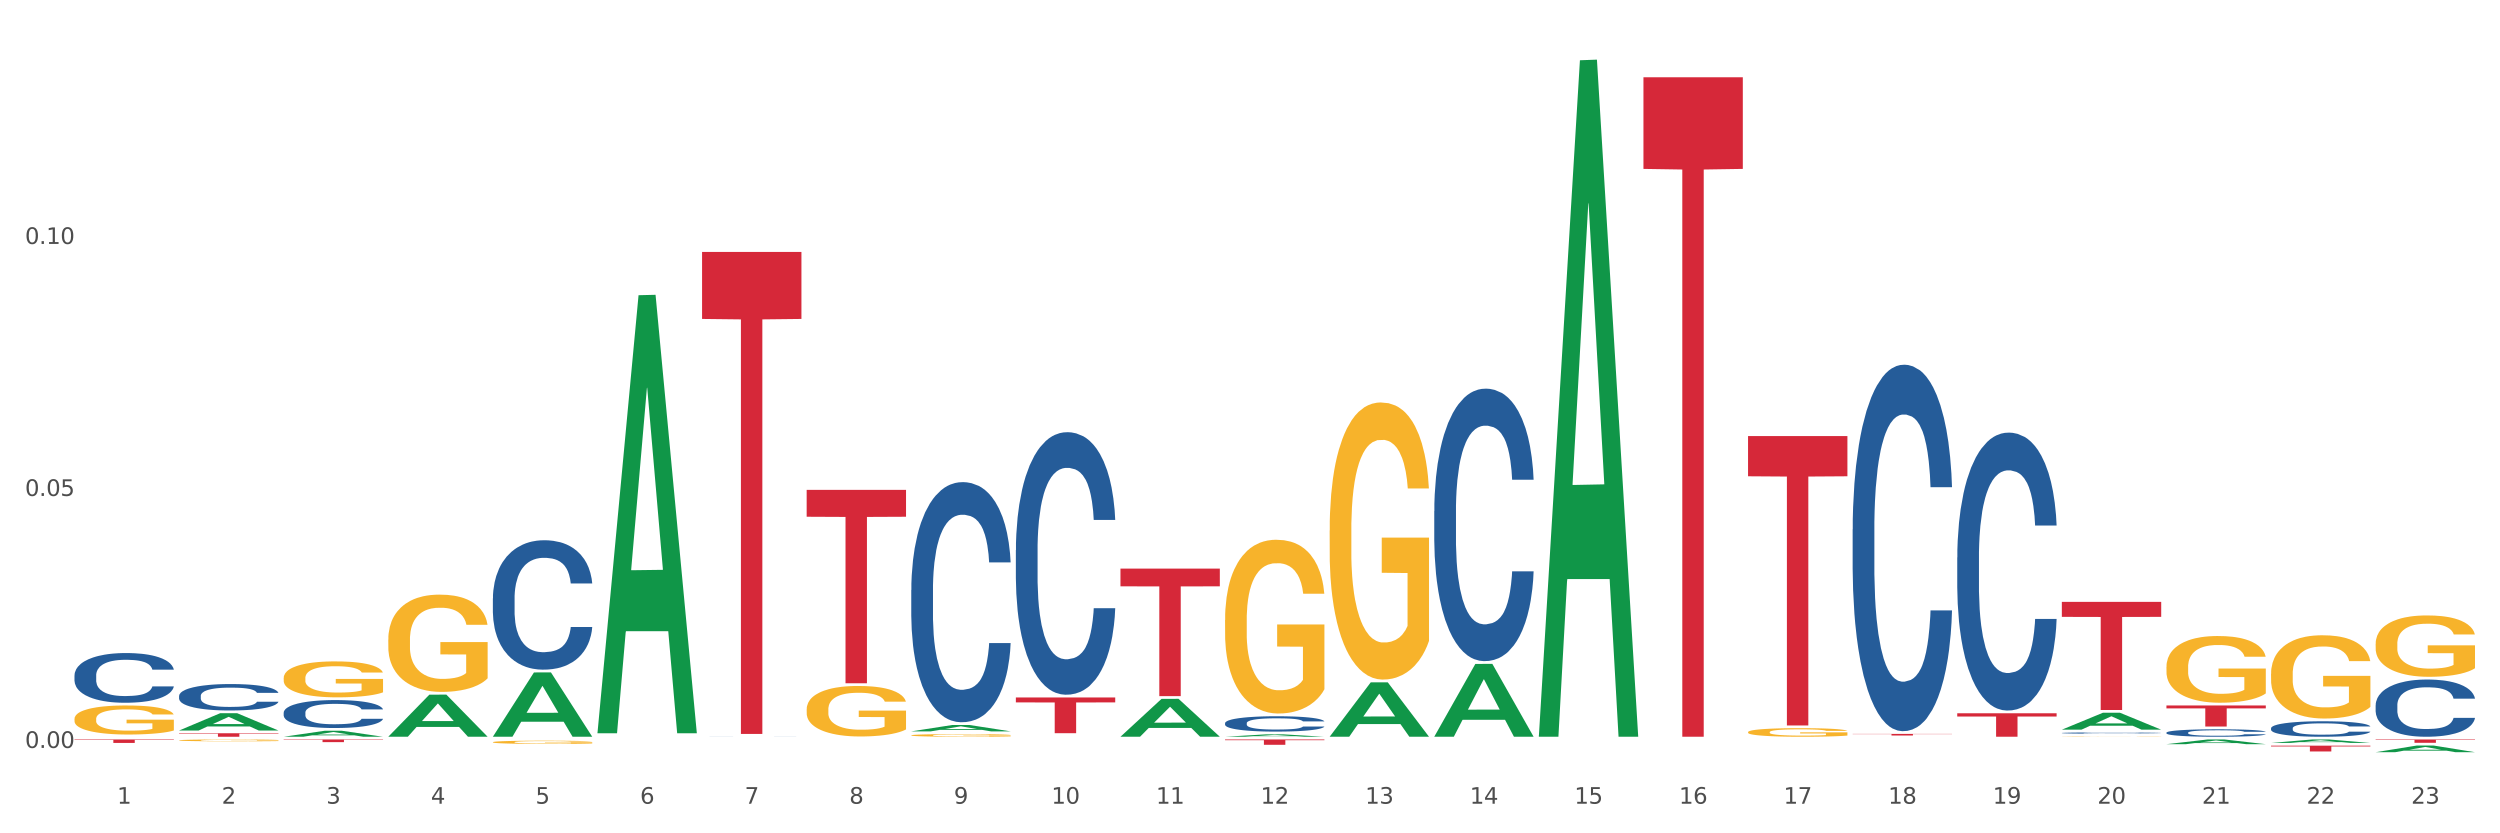 <?xml version="1.0" encoding="utf-8" standalone="no"?>
<!DOCTYPE svg PUBLIC "-//W3C//DTD SVG 1.1//EN"
  "http://www.w3.org/Graphics/SVG/1.1/DTD/svg11.dtd">
<svg xmlns:xlink="http://www.w3.org/1999/xlink" width="1080pt" height="360pt" viewBox="0 0 1080 360" xmlns="http://www.w3.org/2000/svg" version="1.1">
 <rect x="0" y="0" width="1080" height="360" fill="#333333" stroke="none"/>
 <defs>
  <style type="text/css">*{stroke-linejoin: round; stroke-linecap: butt}</style>
 </defs>
 <g id="figure_1">
  <g id="patch_1">
   <path d="M 0 360 
L 1080 360 
L 1080 0 
L 0 0 
z
" style="fill: #ffffff; stroke: #ffffff; stroke-linejoin: miter"/>
  </g>
  <g id="axes_1">
   <g id="matplotlib.axis_1">
    <g id="xtick_1">
     <g id="text_1">
      <!-- 1 -->
      <g style="fill: #4d4d4d" transform="translate(50.584 347.204) scale(0.096 -0.096)">
       <defs>
        <path id="DejaVuSans-31" d="M 794 531 
L 1825 531 
L 1825 4091 
L 703 3866 
L 703 4441 
L 1819 4666 
L 2450 4666 
L 2450 531 
L 3481 531 
L 3481 0 
L 794 0 
L 794 531 
z
" transform="scale(0.016)"/>
       </defs>
       <use xlink:href="#DejaVuSans-31"/>
      </g>
     </g>
    </g>
    <g id="xtick_2">
     <g id="text_2">
      <!-- 2 -->
      <g style="fill: #4d4d4d" transform="translate(95.771 347.204) scale(0.096 -0.096)">
       <defs>
        <path id="DejaVuSans-32" d="M 1228 531 
L 3431 531 
L 3431 0 
L 469 0 
L 469 531 
Q 828 903 1448 1529 
Q 2069 2156 2228 2338 
Q 2531 2678 2651 2914 
Q 2772 3150 2772 3378 
Q 2772 3750 2511 3984 
Q 2250 4219 1831 4219 
Q 1534 4219 1204 4116 
Q 875 4013 500 3803 
L 500 4441 
Q 881 4594 1212 4672 
Q 1544 4750 1819 4750 
Q 2544 4750 2975 4387 
Q 3406 4025 3406 3419 
Q 3406 3131 3298 2873 
Q 3191 2616 2906 2266 
Q 2828 2175 2409 1742 
Q 1991 1309 1228 531 
z
" transform="scale(0.016)"/>
       </defs>
       <use xlink:href="#DejaVuSans-32"/>
      </g>
     </g>
    </g>
    <g id="xtick_3">
     <g id="text_3">
      <!-- 3 -->
      <g style="fill: #4d4d4d" transform="translate(140.957 347.204) scale(0.096 -0.096)">
       <defs>
        <path id="DejaVuSans-33" d="M 2597 2516 
Q 3050 2419 3304 2112 
Q 3559 1806 3559 1356 
Q 3559 666 3084 287 
Q 2609 -91 1734 -91 
Q 1441 -91 1130 -33 
Q 819 25 488 141 
L 488 750 
Q 750 597 1062 519 
Q 1375 441 1716 441 
Q 2309 441 2620 675 
Q 2931 909 2931 1356 
Q 2931 1769 2642 2001 
Q 2353 2234 1838 2234 
L 1294 2234 
L 1294 2753 
L 1863 2753 
Q 2328 2753 2575 2939 
Q 2822 3125 2822 3475 
Q 2822 3834 2567 4026 
Q 2313 4219 1838 4219 
Q 1578 4219 1281 4162 
Q 984 4106 628 3988 
L 628 4550 
Q 988 4650 1302 4700 
Q 1616 4750 1894 4750 
Q 2613 4750 3031 4423 
Q 3450 4097 3450 3541 
Q 3450 3153 3228 2886 
Q 3006 2619 2597 2516 
z
" transform="scale(0.016)"/>
       </defs>
       <use xlink:href="#DejaVuSans-33"/>
      </g>
     </g>
    </g>
    <g id="xtick_4">
     <g id="text_4">
      <!-- 4 -->
      <g style="fill: #4d4d4d" transform="translate(186.143 347.204) scale(0.096 -0.096)">
       <defs>
        <path id="DejaVuSans-34" d="M 2419 4116 
L 825 1625 
L 2419 1625 
L 2419 4116 
z
M 2253 4666 
L 3047 4666 
L 3047 1625 
L 3713 1625 
L 3713 1100 
L 3047 1100 
L 3047 0 
L 2419 0 
L 2419 1100 
L 313 1100 
L 313 1709 
L 2253 4666 
z
" transform="scale(0.016)"/>
       </defs>
       <use xlink:href="#DejaVuSans-34"/>
      </g>
     </g>
    </g>
    <g id="xtick_5">
     <g id="text_5">
      <!-- 5 -->
      <g style="fill: #4d4d4d" transform="translate(231.33 347.204) scale(0.096 -0.096)">
       <defs>
        <path id="DejaVuSans-35" d="M 691 4666 
L 3169 4666 
L 3169 4134 
L 1269 4134 
L 1269 2991 
Q 1406 3038 1543 3061 
Q 1681 3084 1819 3084 
Q 2600 3084 3056 2656 
Q 3513 2228 3513 1497 
Q 3513 744 3044 326 
Q 2575 -91 1722 -91 
Q 1428 -91 1123 -41 
Q 819 9 494 109 
L 494 744 
Q 775 591 1075 516 
Q 1375 441 1709 441 
Q 2250 441 2565 725 
Q 2881 1009 2881 1497 
Q 2881 1984 2565 2268 
Q 2250 2553 1709 2553 
Q 1456 2553 1204 2497 
Q 953 2441 691 2322 
L 691 4666 
z
" transform="scale(0.016)"/>
       </defs>
       <use xlink:href="#DejaVuSans-35"/>
      </g>
     </g>
    </g>
    <g id="xtick_6">
     <g id="text_6">
      <!-- 6 -->
      <g style="fill: #4d4d4d" transform="translate(276.516 347.204) scale(0.096 -0.096)">
       <defs>
        <path id="DejaVuSans-36" d="M 2113 2584 
Q 1688 2584 1439 2293 
Q 1191 2003 1191 1497 
Q 1191 994 1439 701 
Q 1688 409 2113 409 
Q 2538 409 2786 701 
Q 3034 994 3034 1497 
Q 3034 2003 2786 2293 
Q 2538 2584 2113 2584 
z
M 3366 4563 
L 3366 3988 
Q 3128 4100 2886 4159 
Q 2644 4219 2406 4219 
Q 1781 4219 1451 3797 
Q 1122 3375 1075 2522 
Q 1259 2794 1537 2939 
Q 1816 3084 2150 3084 
Q 2853 3084 3261 2657 
Q 3669 2231 3669 1497 
Q 3669 778 3244 343 
Q 2819 -91 2113 -91 
Q 1303 -91 875 529 
Q 447 1150 447 2328 
Q 447 3434 972 4092 
Q 1497 4750 2381 4750 
Q 2619 4750 2861 4703 
Q 3103 4656 3366 4563 
z
" transform="scale(0.016)"/>
       </defs>
       <use xlink:href="#DejaVuSans-36"/>
      </g>
     </g>
    </g>
    <g id="xtick_7">
     <g id="text_7">
      <!-- 7 -->
      <g style="fill: #4d4d4d" transform="translate(321.702 347.204) scale(0.096 -0.096)">
       <defs>
        <path id="DejaVuSans-37" d="M 525 4666 
L 3525 4666 
L 3525 4397 
L 1831 0 
L 1172 0 
L 2766 4134 
L 525 4134 
L 525 4666 
z
" transform="scale(0.016)"/>
       </defs>
       <use xlink:href="#DejaVuSans-37"/>
      </g>
     </g>
    </g>
    <g id="xtick_8">
     <g id="text_8">
      <!-- 8 -->
      <g style="fill: #4d4d4d" transform="translate(366.888 347.204) scale(0.096 -0.096)">
       <defs>
        <path id="DejaVuSans-38" d="M 2034 2216 
Q 1584 2216 1326 1975 
Q 1069 1734 1069 1313 
Q 1069 891 1326 650 
Q 1584 409 2034 409 
Q 2484 409 2743 651 
Q 3003 894 3003 1313 
Q 3003 1734 2745 1975 
Q 2488 2216 2034 2216 
z
M 1403 2484 
Q 997 2584 770 2862 
Q 544 3141 544 3541 
Q 544 4100 942 4425 
Q 1341 4750 2034 4750 
Q 2731 4750 3128 4425 
Q 3525 4100 3525 3541 
Q 3525 3141 3298 2862 
Q 3072 2584 2669 2484 
Q 3125 2378 3379 2068 
Q 3634 1759 3634 1313 
Q 3634 634 3220 271 
Q 2806 -91 2034 -91 
Q 1263 -91 848 271 
Q 434 634 434 1313 
Q 434 1759 690 2068 
Q 947 2378 1403 2484 
z
M 1172 3481 
Q 1172 3119 1398 2916 
Q 1625 2713 2034 2713 
Q 2441 2713 2670 2916 
Q 2900 3119 2900 3481 
Q 2900 3844 2670 4047 
Q 2441 4250 2034 4250 
Q 1625 4250 1398 4047 
Q 1172 3844 1172 3481 
z
" transform="scale(0.016)"/>
       </defs>
       <use xlink:href="#DejaVuSans-38"/>
      </g>
     </g>
    </g>
    <g id="xtick_9">
     <g id="text_9">
      <!-- 9 -->
      <g style="fill: #4d4d4d" transform="translate(412.075 347.204) scale(0.096 -0.096)">
       <defs>
        <path id="DejaVuSans-39" d="M 703 97 
L 703 672 
Q 941 559 1184 500 
Q 1428 441 1663 441 
Q 2288 441 2617 861 
Q 2947 1281 2994 2138 
Q 2813 1869 2534 1725 
Q 2256 1581 1919 1581 
Q 1219 1581 811 2004 
Q 403 2428 403 3163 
Q 403 3881 828 4315 
Q 1253 4750 1959 4750 
Q 2769 4750 3195 4129 
Q 3622 3509 3622 2328 
Q 3622 1225 3098 567 
Q 2575 -91 1691 -91 
Q 1453 -91 1209 -44 
Q 966 3 703 97 
z
M 1959 2075 
Q 2384 2075 2632 2365 
Q 2881 2656 2881 3163 
Q 2881 3666 2632 3958 
Q 2384 4250 1959 4250 
Q 1534 4250 1286 3958 
Q 1038 3666 1038 3163 
Q 1038 2656 1286 2365 
Q 1534 2075 1959 2075 
z
" transform="scale(0.016)"/>
       </defs>
       <use xlink:href="#DejaVuSans-39"/>
      </g>
     </g>
    </g>
    <g id="xtick_10">
     <g id="text_10">
      <!-- 10 -->
      <g style="fill: #4d4d4d" transform="translate(454.207 347.204) scale(0.096 -0.096)">
       <defs>
        <path id="DejaVuSans-30" d="M 2034 4250 
Q 1547 4250 1301 3770 
Q 1056 3291 1056 2328 
Q 1056 1369 1301 889 
Q 1547 409 2034 409 
Q 2525 409 2770 889 
Q 3016 1369 3016 2328 
Q 3016 3291 2770 3770 
Q 2525 4250 2034 4250 
z
M 2034 4750 
Q 2819 4750 3233 4129 
Q 3647 3509 3647 2328 
Q 3647 1150 3233 529 
Q 2819 -91 2034 -91 
Q 1250 -91 836 529 
Q 422 1150 422 2328 
Q 422 3509 836 4129 
Q 1250 4750 2034 4750 
z
" transform="scale(0.016)"/>
       </defs>
       <use xlink:href="#DejaVuSans-31"/>
       <use xlink:href="#DejaVuSans-30" transform="translate(63.623 0)"/>
      </g>
     </g>
    </g>
    <g id="xtick_11">
     <g id="text_11">
      <!-- 11 -->
      <g style="fill: #4d4d4d" transform="translate(499.393 347.204) scale(0.096 -0.096)">
       <use xlink:href="#DejaVuSans-31"/>
       <use xlink:href="#DejaVuSans-31" transform="translate(63.623 0)"/>
      </g>
     </g>
    </g>
    <g id="xtick_12">
     <g id="text_12">
      <!-- 12 -->
      <g style="fill: #4d4d4d" transform="translate(544.58 347.204) scale(0.096 -0.096)">
       <use xlink:href="#DejaVuSans-31"/>
       <use xlink:href="#DejaVuSans-32" transform="translate(63.623 0)"/>
      </g>
     </g>
    </g>
    <g id="xtick_13">
     <g id="text_13">
      <!-- 13 -->
      <g style="fill: #4d4d4d" transform="translate(589.766 347.204) scale(0.096 -0.096)">
       <use xlink:href="#DejaVuSans-31"/>
       <use xlink:href="#DejaVuSans-33" transform="translate(63.623 0)"/>
      </g>
     </g>
    </g>
    <g id="xtick_14">
     <g id="text_14">
      <!-- 14 -->
      <g style="fill: #4d4d4d" transform="translate(634.952 347.204) scale(0.096 -0.096)">
       <use xlink:href="#DejaVuSans-31"/>
       <use xlink:href="#DejaVuSans-34" transform="translate(63.623 0)"/>
      </g>
     </g>
    </g>
    <g id="xtick_15">
     <g id="text_15">
      <!-- 15 -->
      <g style="fill: #4d4d4d" transform="translate(680.138 347.204) scale(0.096 -0.096)">
       <use xlink:href="#DejaVuSans-31"/>
       <use xlink:href="#DejaVuSans-35" transform="translate(63.623 0)"/>
      </g>
     </g>
    </g>
    <g id="xtick_16">
     <g id="text_16">
      <!-- 16 -->
      <g style="fill: #4d4d4d" transform="translate(725.325 347.204) scale(0.096 -0.096)">
       <use xlink:href="#DejaVuSans-31"/>
       <use xlink:href="#DejaVuSans-36" transform="translate(63.623 0)"/>
      </g>
     </g>
    </g>
    <g id="xtick_17">
     <g id="text_17">
      <!-- 17 -->
      <g style="fill: #4d4d4d" transform="translate(770.511 347.204) scale(0.096 -0.096)">
       <use xlink:href="#DejaVuSans-31"/>
       <use xlink:href="#DejaVuSans-37" transform="translate(63.623 0)"/>
      </g>
     </g>
    </g>
    <g id="xtick_18">
     <g id="text_18">
      <!-- 18 -->
      <g style="fill: #4d4d4d" transform="translate(815.697 347.204) scale(0.096 -0.096)">
       <use xlink:href="#DejaVuSans-31"/>
       <use xlink:href="#DejaVuSans-38" transform="translate(63.623 0)"/>
      </g>
     </g>
    </g>
    <g id="xtick_19">
     <g id="text_19">
      <!-- 19 -->
      <g style="fill: #4d4d4d" transform="translate(860.883 347.204) scale(0.096 -0.096)">
       <use xlink:href="#DejaVuSans-31"/>
       <use xlink:href="#DejaVuSans-39" transform="translate(63.623 0)"/>
      </g>
     </g>
    </g>
    <g id="xtick_20">
     <g id="text_20">
      <!-- 20 -->
      <g style="fill: #4d4d4d" transform="translate(906.07 347.204) scale(0.096 -0.096)">
       <use xlink:href="#DejaVuSans-32"/>
       <use xlink:href="#DejaVuSans-30" transform="translate(63.623 0)"/>
      </g>
     </g>
    </g>
    <g id="xtick_21">
     <g id="text_21">
      <!-- 21 -->
      <g style="fill: #4d4d4d" transform="translate(951.256 347.204) scale(0.096 -0.096)">
       <use xlink:href="#DejaVuSans-32"/>
       <use xlink:href="#DejaVuSans-31" transform="translate(63.623 0)"/>
      </g>
     </g>
    </g>
    <g id="xtick_22">
     <g id="text_22">
      <!-- 22 -->
      <g style="fill: #4d4d4d" transform="translate(996.442 347.204) scale(0.096 -0.096)">
       <use xlink:href="#DejaVuSans-32"/>
       <use xlink:href="#DejaVuSans-32" transform="translate(63.623 0)"/>
      </g>
     </g>
    </g>
    <g id="xtick_23">
     <g id="text_23">
      <!-- 23 -->
      <g style="fill: #4d4d4d" transform="translate(1041.629 347.204) scale(0.096 -0.096)">
       <use xlink:href="#DejaVuSans-32"/>
       <use xlink:href="#DejaVuSans-33" transform="translate(63.623 0)"/>
      </g>
     </g>
    </g>
    <g id="xtick_24"/>
    <g id="xtick_25"/>
    <g id="xtick_26"/>
    <g id="xtick_27"/>
    <g id="xtick_28"/>
    <g id="xtick_29"/>
    <g id="xtick_30"/>
    <g id="xtick_31"/>
    <g id="xtick_32"/>
    <g id="xtick_33"/>
    <g id="xtick_34"/>
    <g id="xtick_35"/>
    <g id="xtick_36"/>
    <g id="xtick_37"/>
    <g id="xtick_38"/>
    <g id="xtick_39"/>
    <g id="xtick_40"/>
    <g id="xtick_41"/>
    <g id="xtick_42"/>
    <g id="xtick_43"/>
    <g id="xtick_44"/>
    <g id="xtick_45"/>
   </g>
   <g id="matplotlib.axis_2">
    <g id="ytick_1">
     <g id="text_24">
      <!-- 0.00 -->
      <g style="fill: #4d4d4d" transform="translate(10.8 323.101) scale(0.096 -0.096)">
       <defs>
        <path id="DejaVuSans-2e" d="M 684 794 
L 1344 794 
L 1344 0 
L 684 0 
L 684 794 
z
" transform="scale(0.016)"/>
       </defs>
       <use xlink:href="#DejaVuSans-30"/>
       <use xlink:href="#DejaVuSans-2e" transform="translate(63.623 0)"/>
       <use xlink:href="#DejaVuSans-30" transform="translate(95.41 0)"/>
       <use xlink:href="#DejaVuSans-30" transform="translate(159.033 0)"/>
      </g>
     </g>
    </g>
    <g id="ytick_2">
     <g id="text_25">
      <!-- 0.05 -->
      <g style="fill: #4d4d4d" transform="translate(10.8 214.245) scale(0.096 -0.096)">
       <use xlink:href="#DejaVuSans-30"/>
       <use xlink:href="#DejaVuSans-2e" transform="translate(63.623 0)"/>
       <use xlink:href="#DejaVuSans-30" transform="translate(95.41 0)"/>
       <use xlink:href="#DejaVuSans-35" transform="translate(159.033 0)"/>
      </g>
     </g>
    </g>
    <g id="ytick_3">
     <g id="text_26">
      <!-- 0.10 -->
      <g style="fill: #4d4d4d" transform="translate(10.8 105.39) scale(0.096 -0.096)">
       <use xlink:href="#DejaVuSans-30"/>
       <use xlink:href="#DejaVuSans-2e" transform="translate(63.623 0)"/>
       <use xlink:href="#DejaVuSans-31" transform="translate(95.41 0)"/>
       <use xlink:href="#DejaVuSans-30" transform="translate(159.033 0)"/>
      </g>
     </g>
    </g>
    <g id="ytick_4"/>
    <g id="ytick_5"/>
    <g id="ytick_6"/>
   </g>
   <g id="PolyCollection_1">
    <path d="M 981.087 291.058 
L 981.137 291.026 
L 981.137 289.843 
L 981.239 288.824 
L 981.746 286.36 
L 982.506 284.323 
L 983.063 283.239 
L 983.621 282.352 
L 984.28 281.465 
L 985.091 280.545 
L 986.56 279.198 
L 987.473 278.508 
L 988.588 277.785 
L 990.615 276.733 
L 992.085 276.142 
L 993.605 275.649 
L 996.088 275.058 
L 997.71 274.795 
L 999.433 274.598 
L 1001.511 274.466 
L 1003.082 274.433 
L 1006.529 274.532 
L 1009.468 274.828 
L 1010.887 275.058 
L 1012.712 275.452 
L 1013.675 275.715 
L 1015.246 276.241 
L 1016.868 276.93 
L 1017.983 277.522 
L 1019.655 278.639 
L 1020.922 279.756 
L 1022.088 281.136 
L 1022.696 282.089 
L 1023.152 282.976 
L 1023.558 283.994 
L 1023.963 285.604 
L 1014.84 285.604 
L 1014.486 284.454 
L 1013.928 283.37 
L 1013.117 282.319 
L 1012.408 281.662 
L 1011.191 280.84 
L 1010.076 280.315 
L 1008.911 279.92 
L 1007.492 279.592 
L 1006.377 279.428 
L 1004.806 279.296 
L 1001.714 279.329 
L 999.636 279.592 
L 998.217 279.92 
L 997.305 280.216 
L 996.494 280.545 
L 995.582 281.005 
L 994.517 281.695 
L 993.757 282.319 
L 992.997 283.107 
L 992.389 283.896 
L 991.831 284.816 
L 991.375 285.802 
L 991.02 286.82 
L 990.716 288.069 
L 990.463 290.138 
L 990.463 294.64 
L 990.564 295.658 
L 990.818 297.005 
L 991.122 298.024 
L 991.628 299.24 
L 992.085 300.061 
L 992.946 301.244 
L 993.909 302.229 
L 994.669 302.854 
L 995.43 303.379 
L 996.747 304.102 
L 998.217 304.694 
L 999.484 305.055 
L 1001.207 305.384 
L 1002.373 305.515 
L 1003.386 305.581 
L 1005.87 305.581 
L 1007.644 305.482 
L 1009.62 305.252 
L 1011.141 304.956 
L 1012.408 304.595 
L 1013.827 304.004 
L 1014.739 303.445 
L 1014.739 296.578 
L 1003.589 296.545 
L 1003.589 291.978 
L 1024.014 291.978 
L 1024.014 305.384 
L 1023.152 306.073 
L 1022.189 306.698 
L 1021.176 307.256 
L 1019.655 307.946 
L 1017.831 308.603 
L 1016.209 309.063 
L 1014.486 309.458 
L 1012.458 309.819 
L 1009.823 310.148 
L 1008.201 310.279 
L 1006.174 310.378 
L 1003.792 310.41 
L 1001.714 310.345 
L 999.687 310.18 
L 997.558 309.885 
L 995.48 309.458 
L 993.909 309.031 
L 992.338 308.505 
L 990.666 307.815 
L 989.348 307.158 
L 988.334 306.566 
L 987.219 305.811 
L 986.003 304.825 
L 985.091 303.938 
L 984.28 303.018 
L 983.418 301.835 
L 982.81 300.817 
L 982.202 299.535 
L 981.847 298.582 
L 981.442 297.104 
L 981.137 295.034 
L 981.087 291.058 
z
" clip-path="url(#pca5838211b)" style="fill: #f7b32b"/>
    <path d="M 1026.273 278.119 
L 1026.324 278.095 
L 1026.324 277.223 
L 1026.425 276.473 
L 1026.932 274.657 
L 1027.692 273.155 
L 1028.25 272.356 
L 1028.807 271.703 
L 1029.466 271.049 
L 1030.277 270.371 
L 1031.747 269.378 
L 1032.659 268.87 
L 1033.774 268.337 
L 1035.801 267.562 
L 1037.271 267.126 
L 1038.791 266.763 
L 1041.275 266.327 
L 1042.896 266.133 
L 1044.62 265.988 
L 1046.698 265.891 
L 1048.269 265.867 
L 1051.715 265.94 
L 1054.655 266.158 
L 1056.074 266.327 
L 1057.898 266.618 
L 1058.861 266.811 
L 1060.432 267.199 
L 1062.054 267.707 
L 1063.169 268.143 
L 1064.841 268.966 
L 1066.108 269.79 
L 1067.274 270.807 
L 1067.882 271.509 
L 1068.338 272.163 
L 1068.744 272.913 
L 1069.149 274.1 
L 1060.027 274.1 
L 1059.672 273.252 
L 1059.114 272.453 
L 1058.304 271.678 
L 1057.594 271.194 
L 1056.378 270.589 
L 1055.263 270.201 
L 1054.097 269.911 
L 1052.678 269.669 
L 1051.563 269.548 
L 1049.992 269.451 
L 1046.9 269.475 
L 1044.822 269.669 
L 1043.403 269.911 
L 1042.491 270.129 
L 1041.68 270.371 
L 1040.768 270.71 
L 1039.704 271.218 
L 1038.943 271.678 
L 1038.183 272.26 
L 1037.575 272.841 
L 1037.017 273.519 
L 1036.561 274.245 
L 1036.207 274.996 
L 1035.902 275.916 
L 1035.649 277.441 
L 1035.649 280.759 
L 1035.75 281.509 
L 1036.004 282.502 
L 1036.308 283.253 
L 1036.815 284.149 
L 1037.271 284.754 
L 1038.132 285.626 
L 1039.095 286.352 
L 1039.856 286.812 
L 1040.616 287.199 
L 1041.934 287.732 
L 1043.403 288.168 
L 1044.67 288.434 
L 1046.393 288.677 
L 1047.559 288.773 
L 1048.573 288.822 
L 1051.056 288.822 
L 1052.83 288.749 
L 1054.807 288.58 
L 1056.327 288.362 
L 1057.594 288.095 
L 1059.013 287.66 
L 1059.925 287.248 
L 1059.925 282.187 
L 1048.775 282.163 
L 1048.775 278.797 
L 1069.2 278.797 
L 1069.2 288.677 
L 1068.338 289.185 
L 1067.375 289.645 
L 1066.362 290.057 
L 1064.841 290.565 
L 1063.017 291.05 
L 1061.395 291.388 
L 1059.672 291.679 
L 1057.645 291.945 
L 1055.009 292.188 
L 1053.387 292.284 
L 1051.36 292.357 
L 1048.978 292.381 
L 1046.9 292.333 
L 1044.873 292.212 
L 1042.744 291.994 
L 1040.666 291.679 
L 1039.095 291.364 
L 1037.524 290.977 
L 1035.852 290.468 
L 1034.534 289.984 
L 1033.52 289.548 
L 1032.405 288.991 
L 1031.189 288.265 
L 1030.277 287.611 
L 1029.466 286.933 
L 1028.604 286.061 
L 1027.996 285.311 
L 1027.388 284.366 
L 1027.033 283.664 
L 1026.628 282.575 
L 1026.324 281.049 
L 1026.273 278.119 
z
" clip-path="url(#pca5838211b)" style="fill: #f7b32b"/>
    <path d="M 890.714 318.202 
L 890.765 318.202 
L 890.765 318.197 
L 890.866 318.193 
L 891.373 318.183 
L 892.133 318.175 
L 892.691 318.171 
L 893.248 318.167 
L 893.907 318.164 
L 894.718 318.16 
L 896.188 318.155 
L 897.1 318.152 
L 898.215 318.149 
L 900.242 318.145 
L 901.712 318.143 
L 903.232 318.141 
L 905.716 318.139 
L 907.338 318.137 
L 909.061 318.137 
L 911.139 318.136 
L 912.71 318.136 
L 916.156 318.136 
L 919.096 318.138 
L 920.515 318.139 
L 922.339 318.14 
L 923.302 318.141 
L 924.873 318.143 
L 926.495 318.146 
L 927.61 318.148 
L 929.283 318.153 
L 930.55 318.157 
L 931.715 318.163 
L 932.323 318.166 
L 932.78 318.17 
L 933.185 318.174 
L 933.59 318.18 
L 924.468 318.18 
L 924.113 318.176 
L 923.556 318.172 
L 922.745 318.167 
L 922.035 318.165 
L 920.819 318.161 
L 919.704 318.159 
L 918.538 318.158 
L 917.119 318.157 
L 916.004 318.156 
L 914.433 318.155 
L 911.341 318.155 
L 909.264 318.157 
L 907.844 318.158 
L 906.932 318.159 
L 906.121 318.16 
L 905.209 318.162 
L 904.145 318.165 
L 903.385 318.167 
L 902.624 318.17 
L 902.016 318.174 
L 901.459 318.177 
L 901.002 318.181 
L 900.648 318.185 
L 900.344 318.19 
L 900.09 318.198 
L 900.09 318.216 
L 900.192 318.22 
L 900.445 318.226 
L 900.749 318.23 
L 901.256 318.235 
L 901.712 318.238 
L 902.574 318.243 
L 903.537 318.246 
L 904.297 318.249 
L 905.057 318.251 
L 906.375 318.254 
L 907.844 318.256 
L 909.111 318.258 
L 910.835 318.259 
L 912 318.26 
L 913.014 318.26 
L 915.497 318.26 
L 917.271 318.259 
L 919.248 318.258 
L 920.768 318.257 
L 922.035 318.256 
L 923.454 318.254 
L 924.367 318.251 
L 924.367 318.224 
L 913.217 318.224 
L 913.217 318.206 
L 933.641 318.206 
L 933.641 318.259 
L 932.78 318.262 
L 931.817 318.264 
L 930.803 318.266 
L 929.283 318.269 
L 927.458 318.272 
L 925.836 318.274 
L 924.113 318.275 
L 922.086 318.277 
L 919.45 318.278 
L 917.829 318.278 
L 915.801 318.279 
L 913.419 318.279 
L 911.341 318.279 
L 909.314 318.278 
L 907.186 318.277 
L 905.108 318.275 
L 903.537 318.273 
L 901.965 318.271 
L 900.293 318.269 
L 898.975 318.266 
L 897.962 318.264 
L 896.847 318.261 
L 895.63 318.257 
L 894.718 318.253 
L 893.907 318.25 
L 893.046 318.245 
L 892.437 318.241 
L 891.829 318.236 
L 891.474 318.232 
L 891.069 318.226 
L 890.765 318.218 
L 890.714 318.202 
z
" clip-path="url(#pca5838211b)" style="fill: #f7b32b"/>
    <path d="M 935.9 288.077 
L 935.951 288.05 
L 935.951 287.103 
L 936.053 286.287 
L 936.559 284.313 
L 937.32 282.681 
L 937.877 281.812 
L 938.435 281.102 
L 939.093 280.391 
L 939.904 279.654 
L 941.374 278.575 
L 942.286 278.022 
L 943.401 277.443 
L 945.429 276.601 
L 946.898 276.127 
L 948.419 275.732 
L 950.902 275.259 
L 952.524 275.048 
L 954.247 274.89 
L 956.325 274.785 
L 957.896 274.759 
L 961.342 274.838 
L 964.282 275.074 
L 965.701 275.259 
L 967.526 275.575 
L 968.488 275.785 
L 970.06 276.206 
L 971.681 276.759 
L 972.796 277.233 
L 974.469 278.128 
L 975.736 279.022 
L 976.902 280.128 
L 977.51 280.891 
L 977.966 281.602 
L 978.371 282.418 
L 978.777 283.707 
L 969.654 283.707 
L 969.299 282.786 
L 968.742 281.918 
L 967.931 281.075 
L 967.221 280.549 
L 966.005 279.891 
L 964.89 279.47 
L 963.724 279.154 
L 962.305 278.891 
L 961.19 278.759 
L 959.619 278.654 
L 956.528 278.68 
L 954.45 278.891 
L 953.031 279.154 
L 952.118 279.391 
L 951.308 279.654 
L 950.395 280.023 
L 949.331 280.575 
L 948.571 281.075 
L 947.811 281.707 
L 947.202 282.339 
L 946.645 283.076 
L 946.189 283.865 
L 945.834 284.681 
L 945.53 285.681 
L 945.277 287.34 
L 945.277 290.945 
L 945.378 291.761 
L 945.631 292.841 
L 945.935 293.656 
L 946.442 294.63 
L 946.898 295.288 
L 947.76 296.236 
L 948.723 297.025 
L 949.483 297.525 
L 950.243 297.947 
L 951.561 298.526 
L 953.031 298.999 
L 954.298 299.289 
L 956.021 299.552 
L 957.187 299.657 
L 958.2 299.71 
L 960.684 299.71 
L 962.457 299.631 
L 964.434 299.447 
L 965.954 299.21 
L 967.221 298.92 
L 968.641 298.447 
L 969.553 297.999 
L 969.553 292.498 
L 958.403 292.472 
L 958.403 288.814 
L 978.827 288.814 
L 978.827 299.552 
L 977.966 300.105 
L 977.003 300.605 
L 975.989 301.052 
L 974.469 301.605 
L 972.644 302.131 
L 971.023 302.5 
L 969.299 302.816 
L 967.272 303.105 
L 964.637 303.369 
L 963.015 303.474 
L 960.988 303.553 
L 958.606 303.579 
L 956.528 303.526 
L 954.5 303.395 
L 952.372 303.158 
L 950.294 302.816 
L 948.723 302.474 
L 947.152 302.053 
L 945.479 301.5 
L 944.162 300.973 
L 943.148 300.5 
L 942.033 299.894 
L 940.817 299.105 
L 939.904 298.394 
L 939.093 297.657 
L 938.232 296.71 
L 937.624 295.894 
L 937.015 294.867 
L 936.661 294.104 
L 936.255 292.919 
L 935.951 291.261 
L 935.9 288.077 
z
" clip-path="url(#pca5838211b)" style="fill: #f7b32b"/>
    <path d="M 212.92 320.62 
L 212.971 320.619 
L 212.971 320.573 
L 213.072 320.534 
L 213.579 320.438 
L 214.339 320.359 
L 214.897 320.317 
L 215.454 320.282 
L 216.113 320.248 
L 216.924 320.212 
L 218.394 320.16 
L 219.306 320.133 
L 220.421 320.105 
L 222.448 320.064 
L 223.918 320.041 
L 225.438 320.022 
L 227.922 319.999 
L 229.544 319.989 
L 231.267 319.981 
L 233.345 319.976 
L 234.916 319.975 
L 238.362 319.978 
L 241.302 319.99 
L 242.721 319.999 
L 244.545 320.014 
L 245.508 320.024 
L 247.079 320.045 
L 248.701 320.072 
L 249.816 320.095 
L 251.488 320.138 
L 252.756 320.181 
L 253.921 320.235 
L 254.529 320.272 
L 254.985 320.306 
L 255.391 320.346 
L 255.796 320.408 
L 246.674 320.408 
L 246.319 320.364 
L 245.762 320.322 
L 244.951 320.281 
L 244.241 320.255 
L 243.025 320.223 
L 241.91 320.203 
L 240.744 320.188 
L 239.325 320.175 
L 238.21 320.169 
L 236.639 320.164 
L 233.547 320.165 
L 231.469 320.175 
L 230.05 320.188 
L 229.138 320.199 
L 228.327 320.212 
L 227.415 320.23 
L 226.351 320.257 
L 225.59 320.281 
L 224.83 320.312 
L 224.222 320.342 
L 223.665 320.378 
L 223.208 320.416 
L 222.854 320.456 
L 222.55 320.504 
L 222.296 320.585 
L 222.296 320.759 
L 222.397 320.799 
L 222.651 320.851 
L 222.955 320.891 
L 223.462 320.938 
L 223.918 320.97 
L 224.779 321.016 
L 225.742 321.054 
L 226.503 321.078 
L 227.263 321.099 
L 228.581 321.127 
L 230.05 321.15 
L 231.317 321.164 
L 233.041 321.177 
L 234.206 321.182 
L 235.22 321.184 
L 237.703 321.184 
L 239.477 321.18 
L 241.454 321.172 
L 242.974 321.16 
L 244.241 321.146 
L 245.66 321.123 
L 246.572 321.101 
L 246.572 320.835 
L 235.423 320.833 
L 235.423 320.656 
L 255.847 320.656 
L 255.847 321.177 
L 254.985 321.203 
L 254.023 321.228 
L 253.009 321.249 
L 251.488 321.276 
L 249.664 321.302 
L 248.042 321.32 
L 246.319 321.335 
L 244.292 321.349 
L 241.656 321.362 
L 240.035 321.367 
L 238.007 321.371 
L 235.625 321.372 
L 233.547 321.369 
L 231.52 321.363 
L 229.391 321.351 
L 227.314 321.335 
L 225.742 321.318 
L 224.171 321.298 
L 222.499 321.271 
L 221.181 321.246 
L 220.168 321.223 
L 219.053 321.193 
L 217.836 321.155 
L 216.924 321.12 
L 216.113 321.085 
L 215.251 321.039 
L 214.643 320.999 
L 214.035 320.95 
L 213.68 320.913 
L 213.275 320.855 
L 212.971 320.775 
L 212.92 320.62 
z
" clip-path="url(#pca5838211b)" style="fill: #f7b32b"/>
    <path d="M 348.479 306.421 
L 348.53 306.401 
L 348.53 305.684 
L 348.631 305.066 
L 349.138 303.571 
L 349.898 302.336 
L 350.455 301.678 
L 351.013 301.14 
L 351.672 300.602 
L 352.483 300.044 
L 353.952 299.227 
L 354.865 298.808 
L 355.98 298.37 
L 358.007 297.732 
L 359.477 297.373 
L 360.997 297.074 
L 363.481 296.716 
L 365.102 296.556 
L 366.826 296.437 
L 368.903 296.357 
L 370.475 296.337 
L 373.921 296.397 
L 376.86 296.576 
L 378.279 296.716 
L 380.104 296.955 
L 381.067 297.114 
L 382.638 297.433 
L 384.26 297.852 
L 385.375 298.21 
L 387.047 298.888 
L 388.314 299.566 
L 389.48 300.403 
L 390.088 300.981 
L 390.544 301.519 
L 390.95 302.136 
L 391.355 303.113 
L 382.233 303.113 
L 381.878 302.415 
L 381.32 301.758 
L 380.509 301.12 
L 379.8 300.721 
L 378.584 300.223 
L 377.469 299.904 
L 376.303 299.665 
L 374.884 299.466 
L 373.769 299.366 
L 372.198 299.287 
L 369.106 299.306 
L 367.028 299.466 
L 365.609 299.665 
L 364.697 299.845 
L 363.886 300.044 
L 362.974 300.323 
L 361.909 300.741 
L 361.149 301.12 
L 360.389 301.598 
L 359.781 302.077 
L 359.223 302.635 
L 358.767 303.233 
L 358.412 303.85 
L 358.108 304.608 
L 357.855 305.863 
L 357.855 308.593 
L 357.956 309.211 
L 358.21 310.028 
L 358.514 310.646 
L 359.021 311.384 
L 359.477 311.882 
L 360.338 312.599 
L 361.301 313.197 
L 362.061 313.576 
L 362.822 313.895 
L 364.139 314.333 
L 365.609 314.692 
L 366.876 314.911 
L 368.599 315.11 
L 369.765 315.19 
L 370.779 315.23 
L 373.262 315.23 
L 375.036 315.17 
L 377.012 315.031 
L 378.533 314.851 
L 379.8 314.632 
L 381.219 314.273 
L 382.131 313.934 
L 382.131 309.769 
L 370.981 309.749 
L 370.981 306.979 
L 391.406 306.979 
L 391.406 315.11 
L 390.544 315.529 
L 389.581 315.907 
L 388.568 316.246 
L 387.047 316.665 
L 385.223 317.063 
L 383.601 317.342 
L 381.878 317.581 
L 379.851 317.801 
L 377.215 318 
L 375.593 318.08 
L 373.566 318.139 
L 371.184 318.159 
L 369.106 318.12 
L 367.079 318.02 
L 364.95 317.841 
L 362.872 317.581 
L 361.301 317.322 
L 359.73 317.004 
L 358.058 316.585 
L 356.74 316.186 
L 355.726 315.828 
L 354.611 315.369 
L 353.395 314.771 
L 352.483 314.233 
L 351.672 313.675 
L 350.81 312.958 
L 350.202 312.34 
L 349.594 311.563 
L 349.239 310.985 
L 348.834 310.088 
L 348.53 308.833 
L 348.479 306.421 
z
" clip-path="url(#pca5838211b)" style="fill: #f7b32b"/>
    <path d="M 393.665 317.657 
L 393.716 317.656 
L 393.716 317.618 
L 393.817 317.586 
L 394.324 317.507 
L 395.084 317.442 
L 395.642 317.408 
L 396.199 317.379 
L 396.858 317.351 
L 397.669 317.322 
L 399.139 317.279 
L 400.051 317.257 
L 401.166 317.234 
L 403.193 317.2 
L 404.663 317.182 
L 406.183 317.166 
L 408.667 317.147 
L 410.289 317.139 
L 412.012 317.132 
L 414.09 317.128 
L 415.661 317.127 
L 419.107 317.13 
L 422.047 317.14 
L 423.466 317.147 
L 425.29 317.16 
L 426.253 317.168 
L 427.824 317.185 
L 429.446 317.207 
L 430.561 317.226 
L 432.234 317.261 
L 433.501 317.297 
L 434.666 317.341 
L 435.274 317.371 
L 435.731 317.399 
L 436.136 317.432 
L 436.541 317.483 
L 427.419 317.483 
L 427.064 317.446 
L 426.507 317.412 
L 425.696 317.378 
L 424.986 317.357 
L 423.77 317.331 
L 422.655 317.315 
L 421.489 317.302 
L 420.07 317.292 
L 418.955 317.286 
L 417.384 317.282 
L 414.292 317.283 
L 412.215 317.292 
L 410.795 317.302 
L 409.883 317.311 
L 409.072 317.322 
L 408.16 317.337 
L 407.096 317.359 
L 406.335 317.378 
L 405.575 317.404 
L 404.967 317.429 
L 404.41 317.458 
L 403.953 317.489 
L 403.599 317.522 
L 403.295 317.562 
L 403.041 317.628 
L 403.041 317.771 
L 403.143 317.803 
L 403.396 317.846 
L 403.7 317.879 
L 404.207 317.918 
L 404.663 317.944 
L 405.525 317.981 
L 406.488 318.013 
L 407.248 318.033 
L 408.008 318.049 
L 409.326 318.072 
L 410.795 318.091 
L 412.062 318.103 
L 413.786 318.113 
L 414.951 318.117 
L 415.965 318.12 
L 418.448 318.12 
L 420.222 318.116 
L 422.199 318.109 
L 423.719 318.1 
L 424.986 318.088 
L 426.405 318.069 
L 427.318 318.052 
L 427.318 317.833 
L 416.168 317.832 
L 416.168 317.686 
L 436.592 317.686 
L 436.592 318.113 
L 435.731 318.135 
L 434.768 318.155 
L 433.754 318.173 
L 432.234 318.195 
L 430.409 318.216 
L 428.787 318.231 
L 427.064 318.243 
L 425.037 318.255 
L 422.401 318.265 
L 420.78 318.269 
L 418.752 318.272 
L 416.37 318.273 
L 414.292 318.271 
L 412.265 318.266 
L 410.137 318.257 
L 408.059 318.243 
L 406.488 318.23 
L 404.916 318.213 
L 403.244 318.191 
L 401.926 318.17 
L 400.913 318.151 
L 399.798 318.127 
L 398.581 318.096 
L 397.669 318.067 
L 396.858 318.038 
L 395.997 318 
L 395.388 317.968 
L 394.78 317.927 
L 394.425 317.897 
L 394.02 317.85 
L 393.716 317.784 
L 393.665 317.657 
z
" clip-path="url(#pca5838211b)" style="fill: #f7b32b"/>
    <path d="M 529.224 267.862 
L 529.275 267.793 
L 529.275 265.325 
L 529.376 263.2 
L 529.883 258.058 
L 530.643 253.807 
L 531.201 251.544 
L 531.758 249.693 
L 532.417 247.842 
L 533.228 245.923 
L 534.698 243.112 
L 535.61 241.672 
L 536.725 240.164 
L 538.752 237.97 
L 540.222 236.736 
L 541.742 235.707 
L 544.226 234.473 
L 545.847 233.925 
L 547.571 233.513 
L 549.649 233.239 
L 551.22 233.171 
L 554.666 233.376 
L 557.605 233.993 
L 559.025 234.473 
L 560.849 235.296 
L 561.812 235.844 
L 563.383 236.941 
L 565.005 238.381 
L 566.12 239.615 
L 567.792 241.946 
L 569.059 244.277 
L 570.225 247.157 
L 570.833 249.145 
L 571.289 250.996 
L 571.695 253.121 
L 572.1 256.481 
L 562.978 256.481 
L 562.623 254.081 
L 562.065 251.819 
L 561.255 249.625 
L 560.545 248.254 
L 559.329 246.54 
L 558.214 245.443 
L 557.048 244.62 
L 555.629 243.934 
L 554.514 243.592 
L 552.943 243.317 
L 549.851 243.386 
L 547.773 243.934 
L 546.354 244.62 
L 545.442 245.237 
L 544.631 245.923 
L 543.719 246.882 
L 542.655 248.322 
L 541.894 249.625 
L 541.134 251.27 
L 540.526 252.916 
L 539.968 254.835 
L 539.512 256.892 
L 539.158 259.017 
L 538.853 261.623 
L 538.6 265.942 
L 538.6 275.335 
L 538.701 277.46 
L 538.955 280.271 
L 539.259 282.396 
L 539.766 284.933 
L 540.222 286.647 
L 541.083 289.115 
L 542.046 291.172 
L 542.807 292.474 
L 543.567 293.571 
L 544.885 295.08 
L 546.354 296.314 
L 547.621 297.068 
L 549.344 297.753 
L 550.51 298.028 
L 551.524 298.165 
L 554.007 298.165 
L 555.781 297.959 
L 557.758 297.479 
L 559.278 296.862 
L 560.545 296.108 
L 561.964 294.874 
L 562.876 293.708 
L 562.876 279.38 
L 551.726 279.311 
L 551.726 269.781 
L 572.151 269.781 
L 572.151 297.753 
L 571.289 299.193 
L 570.326 300.496 
L 569.313 301.661 
L 567.792 303.101 
L 565.968 304.472 
L 564.346 305.432 
L 562.623 306.255 
L 560.596 307.009 
L 557.96 307.695 
L 556.338 307.969 
L 554.311 308.174 
L 551.929 308.243 
L 549.851 308.106 
L 547.824 307.763 
L 545.695 307.146 
L 543.617 306.255 
L 542.046 305.364 
L 540.475 304.267 
L 538.803 302.827 
L 537.485 301.456 
L 536.471 300.222 
L 535.356 298.645 
L 534.14 296.588 
L 533.228 294.737 
L 532.417 292.817 
L 531.555 290.349 
L 530.947 288.224 
L 530.339 285.55 
L 529.984 283.562 
L 529.579 280.477 
L 529.275 276.157 
L 529.224 267.862 
z
" clip-path="url(#pca5838211b)" style="fill: #f7b32b"/>
    <path d="M 574.41 229.181 
L 574.461 229.072 
L 574.461 225.136 
L 574.562 221.746 
L 575.069 213.546 
L 575.829 206.766 
L 576.387 203.158 
L 576.944 200.206 
L 577.603 197.254 
L 578.414 194.192 
L 579.884 189.71 
L 580.796 187.413 
L 581.911 185.008 
L 583.938 181.509 
L 585.408 179.541 
L 586.929 177.901 
L 589.412 175.933 
L 591.034 175.058 
L 592.757 174.402 
L 594.835 173.965 
L 596.406 173.855 
L 599.852 174.183 
L 602.792 175.167 
L 604.211 175.933 
L 606.035 177.245 
L 606.998 178.119 
L 608.569 179.869 
L 610.191 182.165 
L 611.306 184.133 
L 612.979 187.851 
L 614.246 191.568 
L 615.411 196.161 
L 616.02 199.331 
L 616.476 202.284 
L 616.881 205.673 
L 617.287 211.031 
L 608.164 211.031 
L 607.809 207.204 
L 607.252 203.596 
L 606.441 200.097 
L 605.731 197.91 
L 604.515 195.176 
L 603.4 193.427 
L 602.234 192.115 
L 600.815 191.022 
L 599.7 190.475 
L 598.129 190.038 
L 595.038 190.147 
L 592.96 191.022 
L 591.541 192.115 
L 590.628 193.099 
L 589.817 194.192 
L 588.905 195.723 
L 587.841 198.019 
L 587.081 200.097 
L 586.32 202.721 
L 585.712 205.345 
L 585.155 208.407 
L 584.699 211.687 
L 584.344 215.076 
L 584.04 219.231 
L 583.786 226.12 
L 583.786 241.099 
L 583.888 244.489 
L 584.141 248.972 
L 584.445 252.361 
L 584.952 256.407 
L 585.408 259.14 
L 586.27 263.076 
L 587.233 266.357 
L 587.993 268.434 
L 588.753 270.183 
L 590.071 272.589 
L 591.541 274.557 
L 592.808 275.76 
L 594.531 276.853 
L 595.696 277.291 
L 596.71 277.509 
L 599.193 277.509 
L 600.967 277.181 
L 602.944 276.416 
L 604.464 275.432 
L 605.731 274.229 
L 607.15 272.261 
L 608.063 270.402 
L 608.063 247.55 
L 596.913 247.441 
L 596.913 232.243 
L 617.337 232.243 
L 617.337 276.853 
L 616.476 279.149 
L 615.513 281.227 
L 614.499 283.086 
L 612.979 285.382 
L 611.154 287.569 
L 609.532 289.099 
L 607.809 290.411 
L 605.782 291.614 
L 603.147 292.707 
L 601.525 293.145 
L 599.497 293.473 
L 597.115 293.582 
L 595.038 293.364 
L 593.01 292.817 
L 590.882 291.833 
L 588.804 290.411 
L 587.233 288.99 
L 585.662 287.24 
L 583.989 284.944 
L 582.671 282.758 
L 581.658 280.789 
L 580.543 278.275 
L 579.326 274.994 
L 578.414 272.042 
L 577.603 268.981 
L 576.742 265.045 
L 576.133 261.655 
L 575.525 257.391 
L 575.171 254.22 
L 574.765 249.3 
L 574.461 242.411 
L 574.41 229.181 
z
" clip-path="url(#pca5838211b)" style="fill: #f7b32b"/>
    <path d="M 755.155 316.283 
L 755.206 316.28 
L 755.206 316.158 
L 755.307 316.053 
L 755.814 315.799 
L 756.574 315.589 
L 757.132 315.477 
L 757.689 315.386 
L 758.348 315.294 
L 759.159 315.199 
L 760.629 315.06 
L 761.541 314.989 
L 762.656 314.915 
L 764.683 314.806 
L 766.153 314.745 
L 767.674 314.695 
L 770.157 314.634 
L 771.779 314.606 
L 773.502 314.586 
L 775.58 314.573 
L 777.151 314.569 
L 780.597 314.579 
L 783.537 314.61 
L 784.956 314.634 
L 786.78 314.674 
L 787.743 314.701 
L 789.315 314.756 
L 790.936 314.827 
L 792.051 314.888 
L 793.724 315.003 
L 794.991 315.118 
L 796.156 315.26 
L 796.765 315.359 
L 797.221 315.45 
L 797.626 315.555 
L 798.032 315.721 
L 788.909 315.721 
L 788.554 315.602 
L 787.997 315.491 
L 787.186 315.382 
L 786.476 315.315 
L 785.26 315.23 
L 784.145 315.176 
L 782.979 315.135 
L 781.56 315.101 
L 780.445 315.084 
L 778.874 315.071 
L 775.783 315.074 
L 773.705 315.101 
L 772.286 315.135 
L 771.373 315.165 
L 770.562 315.199 
L 769.65 315.247 
L 768.586 315.318 
L 767.826 315.382 
L 767.065 315.464 
L 766.457 315.545 
L 765.9 315.64 
L 765.444 315.741 
L 765.089 315.846 
L 764.785 315.975 
L 764.531 316.189 
L 764.531 316.653 
L 764.633 316.758 
L 764.886 316.897 
L 765.19 317.002 
L 765.697 317.127 
L 766.153 317.212 
L 767.015 317.334 
L 767.978 317.435 
L 768.738 317.5 
L 769.498 317.554 
L 770.816 317.628 
L 772.286 317.689 
L 773.553 317.727 
L 775.276 317.761 
L 776.441 317.774 
L 777.455 317.781 
L 779.938 317.781 
L 781.712 317.771 
L 783.689 317.747 
L 785.209 317.717 
L 786.476 317.679 
L 787.895 317.618 
L 788.808 317.561 
L 788.808 316.853 
L 777.658 316.849 
L 777.658 316.378 
L 798.082 316.378 
L 798.082 317.761 
L 797.221 317.832 
L 796.258 317.896 
L 795.244 317.954 
L 793.724 318.025 
L 791.899 318.093 
L 790.277 318.14 
L 788.554 318.181 
L 786.527 318.218 
L 783.892 318.252 
L 782.27 318.265 
L 780.243 318.276 
L 777.861 318.279 
L 775.783 318.272 
L 773.755 318.255 
L 771.627 318.225 
L 769.549 318.181 
L 767.978 318.137 
L 766.407 318.082 
L 764.734 318.011 
L 763.416 317.944 
L 762.403 317.883 
L 761.288 317.805 
L 760.071 317.703 
L 759.159 317.612 
L 758.348 317.517 
L 757.487 317.395 
L 756.879 317.29 
L 756.27 317.158 
L 755.916 317.059 
L 755.51 316.907 
L 755.206 316.693 
L 755.155 316.283 
z
" clip-path="url(#pca5838211b)" style="fill: #f7b32b"/>
    <path d="M 619.597 318.22 
L 619.641 318.19 
L 637.343 286.817 
L 644.689 286.787 
L 662.524 318.279 
L 654.027 318.279 
L 650.176 310.946 
L 631.899 310.946 
L 631.767 311.064 
L 628.049 318.279 
L 619.597 318.279 
L 619.597 318.22 
L 634.201 306.569 
L 647.875 306.54 
L 641.104 293.499 
L 641.016 293.44 
L 640.927 293.529 
L 634.156 306.54 
L 634.201 306.569 
L 619.597 318.22 
z
" clip-path="url(#pca5838211b)" style="fill: #109648"/>
    <path d="M 664.783 317.73 
L 664.827 317.455 
L 682.529 26.034 
L 689.875 25.759 
L 707.71 318.279 
L 699.213 318.279 
L 695.363 250.162 
L 677.086 250.162 
L 676.953 251.26 
L 673.235 318.279 
L 664.783 318.279 
L 664.783 317.73 
L 679.387 209.511 
L 693.062 209.237 
L 686.291 88.109 
L 686.202 87.559 
L 686.114 88.383 
L 679.343 209.237 
L 679.387 209.511 
L 664.783 317.73 
z
" clip-path="url(#pca5838211b)" style="fill: #109648"/>
    <path d="M 1026.273 324.944 
L 1026.317 324.941 
L 1044.019 322.08 
L 1051.365 322.078 
L 1069.2 324.95 
L 1060.703 324.95 
L 1056.853 324.281 
L 1038.576 324.281 
L 1038.443 324.292 
L 1034.726 324.95 
L 1026.273 324.95 
L 1026.273 324.944 
L 1040.877 323.882 
L 1054.552 323.879 
L 1047.781 322.69 
L 1047.692 322.684 
L 1047.604 322.693 
L 1040.833 323.879 
L 1040.877 323.882 
L 1026.273 324.944 
z
" clip-path="url(#pca5838211b)" style="fill: #109648"/>
    <path d="M 981.087 320.953 
L 981.131 320.952 
L 998.833 319.455 
L 1006.179 319.454 
L 1024.014 320.956 
L 1015.517 320.956 
L 1011.667 320.606 
L 993.39 320.606 
L 993.257 320.612 
L 989.539 320.956 
L 981.087 320.956 
L 981.087 320.953 
L 995.691 320.397 
L 1009.365 320.396 
L 1002.595 319.774 
L 1002.506 319.771 
L 1002.417 319.775 
L 995.647 320.396 
L 995.691 320.397 
L 981.087 320.953 
z
" clip-path="url(#pca5838211b)" style="fill: #109648"/>
    <path d="M 935.9 321.484 
L 935.945 321.482 
L 953.647 319.456 
L 960.993 319.454 
L 978.827 321.488 
L 970.331 321.488 
L 966.48 321.014 
L 948.203 321.014 
L 948.071 321.022 
L 944.353 321.488 
L 935.9 321.488 
L 935.9 321.484 
L 950.505 320.732 
L 964.179 320.73 
L 957.408 319.887 
L 957.32 319.883 
L 957.231 319.889 
L 950.46 320.73 
L 950.505 320.732 
L 935.9 321.484 
z
" clip-path="url(#pca5838211b)" style="fill: #109648"/>
    <path d="M 890.714 315.212 
L 890.758 315.206 
L 908.46 307.907 
L 915.807 307.9 
L 933.641 315.226 
L 925.144 315.226 
L 921.294 313.52 
L 903.017 313.52 
L 902.884 313.548 
L 899.167 315.226 
L 890.714 315.226 
L 890.714 315.212 
L 905.318 312.502 
L 918.993 312.495 
L 912.222 309.462 
L 912.133 309.448 
L 912.045 309.468 
L 905.274 312.495 
L 905.318 312.502 
L 890.714 315.212 
z
" clip-path="url(#pca5838211b)" style="fill: #109648"/>
    <path d="M 77.361 316.762 
L 120.288 316.762 
L 120.288 316.973 
L 103.402 316.974 
L 103.402 318.279 
L 94.146 318.279 
L 94.146 316.974 
L 77.361 316.973 
L 77.361 316.764 
L 77.361 316.762 
z
" clip-path="url(#pca5838211b)" style="fill: #d62839"/>
    <path d="M 32.175 319.454 
L 75.102 319.454 
L 75.102 319.661 
L 58.216 319.662 
L 58.216 320.942 
L 48.959 320.942 
L 48.959 319.662 
L 32.175 319.661 
L 32.175 319.455 
L 32.175 319.454 
z
" clip-path="url(#pca5838211b)" style="fill: #d62839"/>
    <path d="M 303.293 108.843 
L 346.22 108.843 
L 346.22 137.78 
L 329.334 137.976 
L 329.334 317.073 
L 320.077 317.073 
L 320.077 137.976 
L 303.293 137.78 
L 303.293 109.038 
L 303.293 108.843 
z
" clip-path="url(#pca5838211b)" style="fill: #d62839"/>
    <path d="M 122.548 319.454 
L 165.475 319.454 
L 165.475 319.613 
L 148.589 319.614 
L 148.589 320.602 
L 139.332 320.602 
L 139.332 319.614 
L 122.548 319.613 
L 122.548 319.455 
L 122.548 319.454 
z
" clip-path="url(#pca5838211b)" style="fill: #d62839"/>
    <path d="M 348.479 211.625 
L 391.406 211.625 
L 391.406 223.234 
L 374.52 223.313 
L 374.52 295.162 
L 365.263 295.162 
L 365.263 223.313 
L 348.479 223.234 
L 348.479 211.704 
L 348.479 211.625 
z
" clip-path="url(#pca5838211b)" style="fill: #d62839"/>
    <path d="M 438.851 301.299 
L 481.778 301.299 
L 481.778 303.444 
L 464.892 303.458 
L 464.892 316.734 
L 455.636 316.734 
L 455.636 303.458 
L 438.851 303.444 
L 438.851 301.313 
L 438.851 301.299 
z
" clip-path="url(#pca5838211b)" style="fill: #d62839"/>
    <path d="M 529.224 319.454 
L 572.151 319.454 
L 572.151 319.772 
L 555.265 319.774 
L 555.265 321.746 
L 546.008 321.746 
L 546.008 319.774 
L 529.224 319.772 
L 529.224 319.456 
L 529.224 319.454 
z
" clip-path="url(#pca5838211b)" style="fill: #d62839"/>
    <path d="M 484.038 245.633 
L 526.965 245.633 
L 526.965 253.288 
L 510.079 253.34 
L 510.079 300.718 
L 500.822 300.718 
L 500.822 253.34 
L 484.038 253.288 
L 484.038 245.685 
L 484.038 245.633 
z
" clip-path="url(#pca5838211b)" style="fill: #d62839"/>
    <path d="M 800.342 317.048 
L 843.269 317.048 
L 843.269 317.145 
L 826.383 317.145 
L 826.383 317.742 
L 817.126 317.742 
L 817.126 317.145 
L 800.342 317.145 
L 800.342 317.049 
L 800.342 317.048 
z
" clip-path="url(#pca5838211b)" style="fill: #d62839"/>
    <path d="M 845.528 308.138 
L 888.455 308.138 
L 888.455 309.547 
L 871.569 309.557 
L 871.569 318.279 
L 862.312 318.279 
L 862.312 309.557 
L 845.528 309.547 
L 845.528 308.148 
L 845.528 308.138 
z
" clip-path="url(#pca5838211b)" style="fill: #d62839"/>
    <path d="M 890.714 259.995 
L 933.641 259.995 
L 933.641 266.489 
L 916.755 266.533 
L 916.755 306.725 
L 907.498 306.725 
L 907.498 266.533 
L 890.714 266.489 
L 890.714 260.039 
L 890.714 259.995 
z
" clip-path="url(#pca5838211b)" style="fill: #d62839"/>
    <path d="M 935.9 304.754 
L 978.827 304.754 
L 978.827 306.021 
L 961.941 306.03 
L 961.941 313.874 
L 952.685 313.874 
L 952.685 306.03 
L 935.9 306.021 
L 935.9 304.762 
L 935.9 304.754 
z
" clip-path="url(#pca5838211b)" style="fill: #d62839"/>
    <path d="M 981.087 322.131 
L 1024.014 322.131 
L 1024.014 322.477 
L 1007.128 322.479 
L 1007.128 324.621 
L 997.871 324.621 
L 997.871 322.479 
L 981.087 322.477 
L 981.087 322.133 
L 981.087 322.131 
z
" clip-path="url(#pca5838211b)" style="fill: #d62839"/>
    <path d="M 1026.273 319.454 
L 1069.2 319.454 
L 1069.2 319.655 
L 1052.314 319.656 
L 1052.314 320.903 
L 1043.057 320.903 
L 1043.057 319.656 
L 1026.273 319.655 
L 1026.273 319.455 
L 1026.273 319.454 
z
" clip-path="url(#pca5838211b)" style="fill: #d62839"/>
    <path d="M 755.155 188.378 
L 798.082 188.378 
L 798.082 205.751 
L 781.196 205.868 
L 781.196 313.394 
L 771.94 313.394 
L 771.94 205.868 
L 755.155 205.751 
L 755.155 188.495 
L 755.155 188.378 
z
" clip-path="url(#pca5838211b)" style="fill: #d62839"/>
    <path d="M 709.969 33.37 
L 752.896 33.37 
L 752.896 72.963 
L 736.01 73.231 
L 736.01 318.279 
L 726.753 318.279 
L 726.753 73.231 
L 709.969 72.963 
L 709.969 33.638 
L 709.969 33.37 
z
" clip-path="url(#pca5838211b)" style="fill: #d62839"/>
    <path d="M 529.224 318.277 
L 529.268 318.276 
L 546.97 317.23 
L 554.316 317.229 
L 572.151 318.279 
L 563.654 318.279 
L 559.804 318.035 
L 541.527 318.035 
L 541.394 318.039 
L 537.677 318.279 
L 529.224 318.279 
L 529.224 318.277 
L 543.828 317.889 
L 557.503 317.888 
L 550.732 317.453 
L 550.643 317.451 
L 550.555 317.454 
L 543.784 317.888 
L 543.828 317.889 
L 529.224 318.277 
z
" clip-path="url(#pca5838211b)" style="fill: #109648"/>
    <path d="M 484.038 318.248 
L 484.082 318.233 
L 501.784 301.908 
L 509.13 301.893 
L 526.965 318.279 
L 518.468 318.279 
L 514.618 314.463 
L 496.341 314.463 
L 496.208 314.525 
L 492.49 318.279 
L 484.038 318.279 
L 484.038 318.248 
L 498.642 312.186 
L 512.316 312.171 
L 505.545 305.385 
L 505.457 305.355 
L 505.368 305.401 
L 498.598 312.171 
L 498.642 312.186 
L 484.038 318.248 
z
" clip-path="url(#pca5838211b)" style="fill: #109648"/>
    <path d="M 393.665 315.947 
L 393.709 315.945 
L 411.411 313.189 
L 418.758 313.186 
L 436.592 315.952 
L 428.095 315.952 
L 424.245 315.308 
L 405.968 315.308 
L 405.835 315.319 
L 402.118 315.952 
L 393.665 315.952 
L 393.665 315.947 
L 408.269 314.924 
L 421.944 314.921 
L 415.173 313.776 
L 415.084 313.771 
L 414.996 313.778 
L 408.225 314.921 
L 408.269 314.924 
L 393.665 315.947 
z
" clip-path="url(#pca5838211b)" style="fill: #109648"/>
    <path d="M 258.106 316.417 
L 258.151 316.24 
L 275.852 127.531 
L 283.199 127.353 
L 301.033 316.773 
L 292.536 316.773 
L 288.686 272.664 
L 270.409 272.664 
L 270.276 273.376 
L 266.559 316.773 
L 258.106 316.773 
L 258.106 316.417 
L 272.71 246.341 
L 286.385 246.163 
L 279.614 167.727 
L 279.526 167.372 
L 279.437 167.905 
L 272.666 246.163 
L 272.71 246.341 
L 258.106 316.417 
z
" clip-path="url(#pca5838211b)" style="fill: #109648"/>
    <path d="M 212.92 318.227 
L 212.964 318.201 
L 230.666 290.495 
L 238.012 290.469 
L 255.847 318.279 
L 247.35 318.279 
L 243.5 311.803 
L 225.223 311.803 
L 225.09 311.907 
L 221.373 318.279 
L 212.92 318.279 
L 212.92 318.227 
L 227.524 307.938 
L 241.199 307.912 
L 234.428 296.396 
L 234.339 296.344 
L 234.251 296.422 
L 227.48 307.912 
L 227.524 307.938 
L 212.92 318.227 
z
" clip-path="url(#pca5838211b)" style="fill: #109648"/>
    <path d="M 167.734 318.245 
L 167.778 318.228 
L 185.48 300.091 
L 192.826 300.074 
L 210.661 318.279 
L 202.164 318.279 
L 198.314 314.04 
L 180.037 314.04 
L 179.904 314.108 
L 176.186 318.279 
L 167.734 318.279 
L 167.734 318.245 
L 182.338 311.51 
L 196.013 311.493 
L 189.242 303.954 
L 189.153 303.92 
L 189.065 303.971 
L 182.294 311.493 
L 182.338 311.51 
L 167.734 318.245 
z
" clip-path="url(#pca5838211b)" style="fill: #109648"/>
    <path d="M 122.548 318.274 
L 122.592 318.272 
L 140.294 315.68 
L 147.64 315.678 
L 165.475 318.279 
L 156.978 318.279 
L 153.127 317.673 
L 134.85 317.673 
L 134.718 317.683 
L 131 318.279 
L 122.548 318.279 
L 122.548 318.274 
L 137.152 317.312 
L 150.826 317.309 
L 144.055 316.232 
L 143.967 316.227 
L 143.878 316.235 
L 137.107 317.309 
L 137.152 317.312 
L 122.548 318.274 
z
" clip-path="url(#pca5838211b)" style="fill: #109648"/>
    <path d="M 77.361 315.573 
L 77.406 315.566 
L 95.107 308.109 
L 102.454 308.102 
L 120.288 315.587 
L 111.791 315.587 
L 107.941 313.844 
L 89.664 313.844 
L 89.531 313.873 
L 85.814 315.587 
L 77.361 315.587 
L 77.361 315.573 
L 91.965 312.804 
L 105.64 312.797 
L 98.869 309.698 
L 98.781 309.684 
L 98.692 309.705 
L 91.921 312.797 
L 91.965 312.804 
L 77.361 315.573 
z
" clip-path="url(#pca5838211b)" style="fill: #109648"/>
    <path d="M 529.224 312.4 
L 529.275 312.394 
L 529.275 312.224 
L 529.427 311.994 
L 529.985 311.569 
L 530.696 311.248 
L 531.913 310.872 
L 532.573 310.715 
L 533.436 310.539 
L 535.211 310.254 
L 537.241 310.012 
L 538.662 309.878 
L 539.727 309.794 
L 542.112 309.642 
L 543.482 309.575 
L 544.903 309.521 
L 546.121 309.484 
L 548.15 309.442 
L 549.774 309.424 
L 551.652 309.418 
L 553.225 309.424 
L 555.305 309.448 
L 558.349 309.521 
L 559.516 309.563 
L 561.089 309.636 
L 562.713 309.733 
L 564.032 309.83 
L 565.555 309.969 
L 567.128 310.151 
L 568.65 310.382 
L 569.715 310.594 
L 570.578 310.818 
L 571.339 311.091 
L 571.897 311.388 
L 572.151 311.636 
L 562.865 311.636 
L 562.612 311.412 
L 562.104 311.169 
L 561.597 311.006 
L 561.039 310.872 
L 560.176 310.721 
L 559.415 310.624 
L 558.146 310.509 
L 556.979 310.436 
L 556.015 310.394 
L 554.848 310.357 
L 552.362 310.321 
L 550.586 310.321 
L 549.47 310.333 
L 548.1 310.363 
L 546.933 310.406 
L 545.563 310.478 
L 544.497 310.557 
L 543.432 310.66 
L 542.823 310.733 
L 541.909 310.866 
L 541.3 310.976 
L 540.489 311.163 
L 540.032 311.297 
L 539.22 311.642 
L 538.865 311.897 
L 538.713 312.073 
L 538.611 312.267 
L 538.611 313.212 
L 538.916 313.636 
L 539.169 313.818 
L 539.575 314.024 
L 540.336 314.291 
L 541.453 314.552 
L 542.62 314.739 
L 543.584 314.855 
L 544.497 314.939 
L 545.41 315.006 
L 546.527 315.067 
L 547.44 315.103 
L 548.81 315.139 
L 550.434 315.158 
L 551.702 315.158 
L 554.29 315.127 
L 555.457 315.097 
L 556.573 315.055 
L 557.791 314.988 
L 558.755 314.915 
L 559.313 314.861 
L 560.227 314.746 
L 560.937 314.624 
L 561.546 314.485 
L 561.952 314.364 
L 562.409 314.182 
L 562.764 313.976 
L 562.865 313.867 
L 572.151 313.867 
L 571.948 314.085 
L 571.593 314.297 
L 570.882 314.582 
L 570.324 314.746 
L 569.462 314.946 
L 568.548 315.115 
L 567.28 315.303 
L 566.113 315.443 
L 564.895 315.564 
L 563.576 315.673 
L 561.191 315.824 
L 560.328 315.867 
L 558.502 315.94 
L 557.081 315.982 
L 555 316.024 
L 552.869 316.049 
L 550.637 316.055 
L 548.658 316.043 
L 546.476 316.006 
L 545.106 315.97 
L 543.584 315.915 
L 541.808 315.83 
L 540.133 315.727 
L 538.56 315.606 
L 537.089 315.467 
L 535.719 315.309 
L 533.943 315.049 
L 532.624 314.794 
L 531.66 314.558 
L 531 314.358 
L 530.34 314.103 
L 529.985 313.927 
L 529.427 313.503 
L 529.224 313.109 
L 529.224 312.4 
z
" clip-path="url(#pca5838211b)" style="fill: #255c99"/>
    <path d="M 619.597 220.785 
L 619.647 220.678 
L 619.647 217.668 
L 619.8 213.583 
L 620.358 206.057 
L 621.068 200.359 
L 622.286 193.694 
L 622.945 190.899 
L 623.808 187.781 
L 625.584 182.728 
L 627.614 178.428 
L 629.034 176.063 
L 630.1 174.557 
L 632.485 171.87 
L 633.855 170.687 
L 635.276 169.72 
L 636.493 169.075 
L 638.523 168.322 
L 640.147 168 
L 642.024 167.892 
L 643.597 168 
L 645.677 168.43 
L 648.722 169.72 
L 649.889 170.472 
L 651.462 171.762 
L 653.086 173.482 
L 654.405 175.203 
L 655.927 177.675 
L 657.5 180.9 
L 659.022 184.986 
L 660.088 188.748 
L 660.951 192.726 
L 661.712 197.564 
L 662.27 202.832 
L 662.524 207.24 
L 653.238 207.24 
L 652.984 203.262 
L 652.477 198.962 
L 651.969 196.059 
L 651.411 193.694 
L 650.549 191.006 
L 649.788 189.286 
L 648.519 187.243 
L 647.352 185.953 
L 646.388 185.201 
L 645.221 184.556 
L 642.735 183.911 
L 640.959 183.911 
L 639.842 184.126 
L 638.472 184.663 
L 637.305 185.416 
L 635.935 186.706 
L 634.87 188.103 
L 633.804 189.931 
L 633.195 191.221 
L 632.282 193.586 
L 631.673 195.521 
L 630.861 198.854 
L 630.404 201.219 
L 629.593 207.347 
L 629.237 211.862 
L 629.085 214.98 
L 628.984 218.42 
L 628.984 235.191 
L 629.288 242.717 
L 629.542 245.942 
L 629.948 249.597 
L 630.709 254.328 
L 631.825 258.95 
L 632.992 262.283 
L 633.956 264.326 
L 634.87 265.831 
L 635.783 267.014 
L 636.899 268.089 
L 637.813 268.734 
L 639.183 269.379 
L 640.806 269.701 
L 642.075 269.701 
L 644.663 269.164 
L 645.83 268.626 
L 646.946 267.874 
L 648.164 266.691 
L 649.128 265.401 
L 649.686 264.433 
L 650.599 262.391 
L 651.31 260.241 
L 651.919 257.768 
L 652.325 255.618 
L 652.781 252.393 
L 653.136 248.737 
L 653.238 246.802 
L 662.524 246.802 
L 662.321 250.672 
L 661.965 254.435 
L 661.255 259.488 
L 660.697 262.391 
L 659.834 265.938 
L 658.921 268.949 
L 657.652 272.281 
L 656.485 274.754 
L 655.268 276.904 
L 653.948 278.839 
L 651.563 281.527 
L 650.701 282.28 
L 648.874 283.57 
L 647.453 284.322 
L 645.373 285.075 
L 643.242 285.505 
L 641.009 285.612 
L 639.03 285.397 
L 636.849 284.752 
L 635.479 284.107 
L 633.956 283.14 
L 632.18 281.634 
L 630.506 279.807 
L 628.933 277.657 
L 627.461 275.184 
L 626.091 272.389 
L 624.315 267.766 
L 622.996 263.251 
L 622.032 259.058 
L 621.373 255.51 
L 620.713 250.995 
L 620.358 247.877 
L 619.8 240.352 
L 619.597 233.364 
L 619.597 220.785 
z
" clip-path="url(#pca5838211b)" style="fill: #255c99"/>
    <path d="M 800.342 228.687 
L 800.392 228.543 
L 800.392 224.494 
L 800.545 219 
L 801.103 208.879 
L 801.813 201.216 
L 803.031 192.252 
L 803.691 188.492 
L 804.553 184.299 
L 806.329 177.504 
L 808.359 171.72 
L 809.78 168.539 
L 810.845 166.515 
L 813.23 162.9 
L 814.6 161.31 
L 816.021 160.009 
L 817.238 159.141 
L 819.268 158.129 
L 820.892 157.695 
L 822.769 157.551 
L 824.342 157.695 
L 826.423 158.274 
L 829.467 160.009 
L 830.634 161.021 
L 832.207 162.756 
L 833.831 165.069 
L 835.15 167.383 
L 836.672 170.708 
L 838.245 175.046 
L 839.767 180.54 
L 840.833 185.601 
L 841.696 190.95 
L 842.457 197.457 
L 843.015 204.541 
L 843.269 210.47 
L 833.983 210.47 
L 833.729 205.12 
L 833.222 199.336 
L 832.714 195.432 
L 832.156 192.252 
L 831.294 188.637 
L 830.533 186.323 
L 829.264 183.576 
L 828.097 181.841 
L 827.133 180.829 
L 825.966 179.962 
L 823.48 179.094 
L 821.704 179.094 
L 820.587 179.383 
L 819.217 180.106 
L 818.05 181.118 
L 816.68 182.853 
L 815.615 184.733 
L 814.549 187.191 
L 813.94 188.926 
L 813.027 192.107 
L 812.418 194.71 
L 811.606 199.192 
L 811.15 202.373 
L 810.338 210.614 
L 809.982 216.687 
L 809.83 220.88 
L 809.729 225.507 
L 809.729 248.062 
L 810.033 258.183 
L 810.287 262.521 
L 810.693 267.437 
L 811.454 273.799 
L 812.57 280.016 
L 813.737 284.498 
L 814.701 287.245 
L 815.615 289.269 
L 816.528 290.86 
L 817.644 292.306 
L 818.558 293.173 
L 819.928 294.041 
L 821.551 294.475 
L 822.82 294.475 
L 825.408 293.752 
L 826.575 293.029 
L 827.691 292.017 
L 828.909 290.426 
L 829.873 288.691 
L 830.431 287.39 
L 831.344 284.643 
L 832.055 281.751 
L 832.664 278.425 
L 833.07 275.534 
L 833.526 271.196 
L 833.882 266.28 
L 833.983 263.678 
L 843.269 263.678 
L 843.066 268.883 
L 842.71 273.943 
L 842 280.739 
L 841.442 284.643 
L 840.579 289.414 
L 839.666 293.462 
L 838.397 297.945 
L 837.23 301.27 
L 836.013 304.162 
L 834.693 306.764 
L 832.309 310.379 
L 831.446 311.391 
L 829.619 313.126 
L 828.199 314.138 
L 826.118 315.151 
L 823.987 315.729 
L 821.754 315.873 
L 819.776 315.584 
L 817.594 314.717 
L 816.224 313.849 
L 814.701 312.548 
L 812.925 310.524 
L 811.251 308.066 
L 809.678 305.174 
L 808.207 301.849 
L 806.837 298.089 
L 805.061 291.872 
L 803.741 285.799 
L 802.777 280.16 
L 802.118 275.389 
L 801.458 269.316 
L 801.103 265.123 
L 800.545 255.002 
L 800.342 245.604 
L 800.342 228.687 
z
" clip-path="url(#pca5838211b)" style="fill: #255c99"/>
    <path d="M 845.528 240.838 
L 845.579 240.728 
L 845.579 237.658 
L 845.731 233.491 
L 846.289 225.814 
L 846.999 220.002 
L 848.217 213.203 
L 848.877 210.352 
L 849.739 207.172 
L 851.515 202.018 
L 853.545 197.632 
L 854.966 195.219 
L 856.031 193.684 
L 858.416 190.942 
L 859.786 189.736 
L 861.207 188.749 
L 862.425 188.091 
L 864.454 187.324 
L 866.078 186.995 
L 867.956 186.885 
L 869.528 186.995 
L 871.609 187.433 
L 874.653 188.749 
L 875.82 189.517 
L 877.393 190.833 
L 879.017 192.587 
L 880.336 194.342 
L 881.859 196.864 
L 883.432 200.154 
L 884.954 204.321 
L 886.019 208.159 
L 886.882 212.216 
L 887.643 217.151 
L 888.201 222.525 
L 888.455 227.021 
L 879.169 227.021 
L 878.916 222.963 
L 878.408 218.577 
L 877.901 215.616 
L 877.343 213.203 
L 876.48 210.462 
L 875.719 208.707 
L 874.45 206.624 
L 873.283 205.308 
L 872.319 204.54 
L 871.152 203.882 
L 868.666 203.224 
L 866.89 203.224 
L 865.774 203.444 
L 864.404 203.992 
L 863.237 204.76 
L 861.867 206.075 
L 860.801 207.501 
L 859.735 209.365 
L 859.127 210.681 
L 858.213 213.094 
L 857.604 215.068 
L 856.792 218.467 
L 856.336 220.88 
L 855.524 227.13 
L 855.169 231.736 
L 855.017 234.916 
L 854.915 238.425 
L 854.915 255.532 
L 855.219 263.209 
L 855.473 266.499 
L 855.879 270.227 
L 856.64 275.052 
L 857.757 279.768 
L 858.924 283.167 
L 859.888 285.251 
L 860.801 286.786 
L 861.714 287.992 
L 862.831 289.089 
L 863.744 289.747 
L 865.114 290.405 
L 866.738 290.734 
L 868.006 290.734 
L 870.594 290.185 
L 871.761 289.637 
L 872.877 288.869 
L 874.095 287.663 
L 875.059 286.347 
L 875.617 285.36 
L 876.531 283.277 
L 877.241 281.083 
L 877.85 278.561 
L 878.256 276.368 
L 878.713 273.078 
L 879.068 269.35 
L 879.169 267.376 
L 888.455 267.376 
L 888.252 271.324 
L 887.897 275.162 
L 887.186 280.316 
L 886.628 283.277 
L 885.766 286.895 
L 884.852 289.966 
L 883.584 293.365 
L 882.417 295.888 
L 881.199 298.081 
L 879.88 300.055 
L 877.495 302.796 
L 876.632 303.564 
L 874.806 304.88 
L 873.385 305.647 
L 871.304 306.415 
L 869.173 306.854 
L 866.941 306.963 
L 864.962 306.744 
L 862.78 306.086 
L 861.41 305.428 
L 859.888 304.441 
L 858.112 302.906 
L 856.437 301.042 
L 854.864 298.848 
L 853.393 296.326 
L 852.023 293.475 
L 850.247 288.76 
L 848.928 284.154 
L 847.964 279.877 
L 847.304 276.258 
L 846.644 271.653 
L 846.289 268.472 
L 845.731 260.796 
L 845.528 253.668 
L 845.528 240.838 
z
" clip-path="url(#pca5838211b)" style="fill: #255c99"/>
    <path d="M 167.734 276.295 
L 167.785 276.257 
L 167.785 274.875 
L 167.886 273.685 
L 168.393 270.807 
L 169.153 268.428 
L 169.71 267.161 
L 170.268 266.125 
L 170.927 265.089 
L 171.738 264.014 
L 173.207 262.441 
L 174.12 261.635 
L 175.235 260.791 
L 177.262 259.563 
L 178.732 258.872 
L 180.252 258.296 
L 182.735 257.605 
L 184.357 257.298 
L 186.08 257.068 
L 188.158 256.915 
L 189.729 256.876 
L 193.176 256.991 
L 196.115 257.337 
L 197.534 257.605 
L 199.359 258.066 
L 200.322 258.373 
L 201.893 258.987 
L 203.515 259.793 
L 204.63 260.484 
L 206.302 261.788 
L 207.569 263.093 
L 208.735 264.705 
L 209.343 265.818 
L 209.799 266.854 
L 210.205 268.044 
L 210.61 269.924 
L 201.487 269.924 
L 201.133 268.581 
L 200.575 267.315 
L 199.764 266.087 
L 199.055 265.319 
L 197.838 264.36 
L 196.723 263.746 
L 195.558 263.285 
L 194.139 262.901 
L 193.024 262.709 
L 191.453 262.556 
L 188.361 262.594 
L 186.283 262.901 
L 184.864 263.285 
L 183.952 263.631 
L 183.141 264.014 
L 182.229 264.552 
L 181.164 265.357 
L 180.404 266.087 
L 179.644 267.008 
L 179.036 267.929 
L 178.478 269.003 
L 178.022 270.155 
L 177.667 271.344 
L 177.363 272.803 
L 177.11 275.22 
L 177.11 280.478 
L 177.211 281.668 
L 177.465 283.241 
L 177.769 284.431 
L 178.276 285.851 
L 178.732 286.81 
L 179.593 288.192 
L 180.556 289.343 
L 181.316 290.072 
L 182.077 290.686 
L 183.394 291.531 
L 184.864 292.221 
L 186.131 292.644 
L 187.854 293.027 
L 189.02 293.181 
L 190.034 293.258 
L 192.517 293.258 
L 194.291 293.142 
L 196.267 292.874 
L 197.788 292.528 
L 199.055 292.106 
L 200.474 291.416 
L 201.386 290.763 
L 201.386 282.742 
L 190.236 282.704 
L 190.236 277.37 
L 210.661 277.37 
L 210.661 293.027 
L 209.799 293.833 
L 208.836 294.562 
L 207.823 295.215 
L 206.302 296.021 
L 204.478 296.788 
L 202.856 297.326 
L 201.133 297.786 
L 199.105 298.208 
L 196.47 298.592 
L 194.848 298.746 
L 192.821 298.861 
L 190.439 298.899 
L 188.361 298.822 
L 186.334 298.63 
L 184.205 298.285 
L 182.127 297.786 
L 180.556 297.287 
L 178.985 296.673 
L 177.313 295.867 
L 175.995 295.1 
L 174.981 294.409 
L 173.866 293.526 
L 172.65 292.375 
L 171.738 291.339 
L 170.927 290.264 
L 170.065 288.883 
L 169.457 287.693 
L 168.849 286.196 
L 168.494 285.083 
L 168.089 283.356 
L 167.785 280.939 
L 167.734 276.295 
z
" clip-path="url(#pca5838211b)" style="fill: #f7b32b"/>
    <path d="M 32.175 310.566 
L 32.226 310.554 
L 32.226 310.142 
L 32.327 309.786 
L 32.834 308.927 
L 33.594 308.216 
L 34.152 307.838 
L 34.709 307.528 
L 35.368 307.219 
L 36.179 306.898 
L 37.649 306.428 
L 38.561 306.187 
L 39.676 305.935 
L 41.703 305.568 
L 43.173 305.362 
L 44.693 305.19 
L 47.177 304.984 
L 48.798 304.892 
L 50.522 304.823 
L 52.6 304.778 
L 54.171 304.766 
L 57.617 304.801 
L 60.556 304.904 
L 61.976 304.984 
L 63.8 305.121 
L 64.763 305.213 
L 66.334 305.397 
L 67.956 305.637 
L 69.071 305.844 
L 70.743 306.233 
L 72.01 306.623 
L 73.176 307.104 
L 73.784 307.437 
L 74.24 307.746 
L 74.646 308.102 
L 75.051 308.663 
L 65.929 308.663 
L 65.574 308.262 
L 65.016 307.884 
L 64.206 307.517 
L 63.496 307.288 
L 62.28 307.001 
L 61.165 306.818 
L 59.999 306.68 
L 58.58 306.566 
L 57.465 306.508 
L 55.894 306.463 
L 52.802 306.474 
L 50.724 306.566 
L 49.305 306.68 
L 48.393 306.783 
L 47.582 306.898 
L 46.67 307.059 
L 45.606 307.299 
L 44.845 307.517 
L 44.085 307.792 
L 43.477 308.067 
L 42.919 308.388 
L 42.463 308.732 
L 42.109 309.087 
L 41.804 309.523 
L 41.551 310.245 
L 41.551 311.815 
L 41.652 312.17 
L 41.906 312.64 
L 42.21 312.996 
L 42.717 313.42 
L 43.173 313.706 
L 44.034 314.119 
L 44.997 314.463 
L 45.758 314.681 
L 46.518 314.864 
L 47.835 315.116 
L 49.305 315.322 
L 50.572 315.449 
L 52.295 315.563 
L 53.461 315.609 
L 54.475 315.632 
L 56.958 315.632 
L 58.732 315.598 
L 60.709 315.517 
L 62.229 315.414 
L 63.496 315.288 
L 64.915 315.082 
L 65.827 314.887 
L 65.827 312.491 
L 54.677 312.48 
L 54.677 310.887 
L 75.102 310.887 
L 75.102 315.563 
L 74.24 315.804 
L 73.277 316.022 
L 72.264 316.217 
L 70.743 316.457 
L 68.919 316.686 
L 67.297 316.847 
L 65.574 316.984 
L 63.547 317.111 
L 60.911 317.225 
L 59.289 317.271 
L 57.262 317.305 
L 54.88 317.317 
L 52.802 317.294 
L 50.775 317.237 
L 48.646 317.133 
L 46.568 316.984 
L 44.997 316.835 
L 43.426 316.652 
L 41.754 316.411 
L 40.436 316.182 
L 39.422 315.976 
L 38.307 315.712 
L 37.091 315.368 
L 36.179 315.059 
L 35.368 314.738 
L 34.506 314.325 
L 33.898 313.97 
L 33.29 313.523 
L 32.935 313.191 
L 32.53 312.675 
L 32.226 311.953 
L 32.175 310.566 
z
" clip-path="url(#pca5838211b)" style="fill: #f7b32b"/>
    <path d="M 77.361 319.821 
L 77.412 319.82 
L 77.412 319.794 
L 77.513 319.772 
L 78.02 319.717 
L 78.78 319.672 
L 79.338 319.648 
L 79.895 319.629 
L 80.554 319.609 
L 81.365 319.589 
L 82.835 319.559 
L 83.747 319.544 
L 84.862 319.528 
L 86.889 319.505 
L 88.359 319.491 
L 89.88 319.481 
L 92.363 319.468 
L 93.985 319.462 
L 95.708 319.457 
L 97.786 319.454 
L 99.357 319.454 
L 102.803 319.456 
L 105.743 319.462 
L 107.162 319.468 
L 108.986 319.476 
L 109.949 319.482 
L 111.52 319.494 
L 113.142 319.509 
L 114.257 319.522 
L 115.93 319.547 
L 117.197 319.571 
L 118.362 319.602 
L 118.971 319.623 
L 119.427 319.642 
L 119.832 319.665 
L 120.238 319.701 
L 111.115 319.701 
L 110.76 319.675 
L 110.203 319.651 
L 109.392 319.628 
L 108.682 319.613 
L 107.466 319.595 
L 106.351 319.584 
L 105.185 319.575 
L 103.766 319.568 
L 102.651 319.564 
L 101.08 319.561 
L 97.989 319.562 
L 95.911 319.568 
L 94.492 319.575 
L 93.579 319.582 
L 92.768 319.589 
L 91.856 319.599 
L 90.792 319.614 
L 90.032 319.628 
L 89.271 319.645 
L 88.663 319.663 
L 88.106 319.683 
L 87.65 319.705 
L 87.295 319.727 
L 86.991 319.755 
L 86.737 319.801 
L 86.737 319.9 
L 86.839 319.923 
L 87.092 319.952 
L 87.396 319.975 
L 87.903 320.002 
L 88.359 320.02 
L 89.221 320.046 
L 90.184 320.068 
L 90.944 320.082 
L 91.704 320.093 
L 93.022 320.109 
L 94.492 320.122 
L 95.759 320.13 
L 97.482 320.138 
L 98.647 320.14 
L 99.661 320.142 
L 102.144 320.142 
L 103.918 320.14 
L 105.895 320.135 
L 107.415 320.128 
L 108.682 320.12 
L 110.101 320.107 
L 111.014 320.095 
L 111.014 319.943 
L 99.864 319.942 
L 99.864 319.841 
L 120.288 319.841 
L 120.288 320.138 
L 119.427 320.153 
L 118.464 320.167 
L 117.45 320.179 
L 115.93 320.194 
L 114.105 320.209 
L 112.483 320.219 
L 110.76 320.228 
L 108.733 320.236 
L 106.098 320.243 
L 104.476 320.246 
L 102.448 320.248 
L 100.066 320.249 
L 97.989 320.247 
L 95.961 320.244 
L 93.833 320.237 
L 91.755 320.228 
L 90.184 320.218 
L 88.612 320.207 
L 86.94 320.191 
L 85.622 320.177 
L 84.609 320.164 
L 83.494 320.147 
L 82.277 320.125 
L 81.365 320.106 
L 80.554 320.085 
L 79.693 320.059 
L 79.084 320.037 
L 78.476 320.008 
L 78.121 319.987 
L 77.716 319.955 
L 77.412 319.909 
L 77.361 319.821 
z
" clip-path="url(#pca5838211b)" style="fill: #f7b32b"/>
    <path d="M 574.41 318.235 
L 574.455 318.213 
L 592.156 294.779 
L 599.503 294.757 
L 617.337 318.279 
L 608.84 318.279 
L 604.99 312.802 
L 586.713 312.802 
L 586.58 312.89 
L 582.863 318.279 
L 574.41 318.279 
L 574.41 318.235 
L 589.014 309.533 
L 602.689 309.511 
L 595.918 299.771 
L 595.83 299.726 
L 595.741 299.793 
L 588.97 309.511 
L 589.014 309.533 
L 574.41 318.235 
z
" clip-path="url(#pca5838211b)" style="fill: #109648"/>
    <path d="M 122.548 307.856 
L 122.598 307.845 
L 122.598 307.536 
L 122.751 307.117 
L 123.309 306.345 
L 124.019 305.761 
L 125.237 305.078 
L 125.896 304.791 
L 126.759 304.471 
L 128.535 303.953 
L 130.565 303.512 
L 131.985 303.27 
L 133.051 303.115 
L 135.436 302.84 
L 136.806 302.718 
L 138.227 302.619 
L 139.444 302.553 
L 141.474 302.476 
L 143.098 302.443 
L 144.975 302.432 
L 146.548 302.443 
L 148.628 302.487 
L 151.673 302.619 
L 152.84 302.696 
L 154.413 302.829 
L 156.037 303.005 
L 157.356 303.181 
L 158.878 303.435 
L 160.451 303.766 
L 161.973 304.185 
L 163.039 304.57 
L 163.902 304.978 
L 164.663 305.474 
L 165.221 306.015 
L 165.475 306.467 
L 156.189 306.467 
L 155.935 306.059 
L 155.428 305.618 
L 154.92 305.32 
L 154.362 305.078 
L 153.5 304.802 
L 152.738 304.626 
L 151.47 304.416 
L 150.303 304.284 
L 149.339 304.207 
L 148.172 304.141 
L 145.685 304.074 
L 143.91 304.074 
L 142.793 304.096 
L 141.423 304.152 
L 140.256 304.229 
L 138.886 304.361 
L 137.821 304.504 
L 136.755 304.692 
L 136.146 304.824 
L 135.233 305.067 
L 134.624 305.265 
L 133.812 305.607 
L 133.355 305.849 
L 132.544 306.478 
L 132.188 306.941 
L 132.036 307.26 
L 131.935 307.613 
L 131.935 309.333 
L 132.239 310.104 
L 132.493 310.435 
L 132.899 310.81 
L 133.66 311.295 
L 134.776 311.769 
L 135.943 312.111 
L 136.907 312.32 
L 137.821 312.474 
L 138.734 312.596 
L 139.85 312.706 
L 140.764 312.772 
L 142.134 312.838 
L 143.757 312.871 
L 145.026 312.871 
L 147.614 312.816 
L 148.781 312.761 
L 149.897 312.684 
L 151.115 312.563 
L 152.079 312.43 
L 152.637 312.331 
L 153.55 312.122 
L 154.261 311.901 
L 154.87 311.648 
L 155.276 311.427 
L 155.732 311.097 
L 156.087 310.722 
L 156.189 310.523 
L 165.475 310.523 
L 165.272 310.92 
L 164.916 311.306 
L 164.206 311.824 
L 163.648 312.122 
L 162.785 312.486 
L 161.872 312.794 
L 160.603 313.136 
L 159.436 313.389 
L 158.219 313.61 
L 156.899 313.808 
L 154.514 314.084 
L 153.652 314.161 
L 151.825 314.293 
L 150.404 314.371 
L 148.324 314.448 
L 146.193 314.492 
L 143.96 314.503 
L 141.981 314.481 
L 139.8 314.415 
L 138.43 314.349 
L 136.907 314.249 
L 135.131 314.095 
L 133.457 313.908 
L 131.884 313.687 
L 130.412 313.434 
L 129.042 313.147 
L 127.266 312.673 
L 125.947 312.21 
L 124.983 311.78 
L 124.323 311.416 
L 123.664 310.953 
L 123.309 310.634 
L 122.751 309.862 
L 122.548 309.145 
L 122.548 307.856 
z
" clip-path="url(#pca5838211b)" style="fill: #255c99"/>
    <path d="M 122.548 292.903 
L 122.598 292.889 
L 122.598 292.378 
L 122.7 291.938 
L 123.206 290.875 
L 123.967 289.995 
L 124.524 289.527 
L 125.082 289.144 
L 125.74 288.761 
L 126.551 288.364 
L 128.021 287.782 
L 128.933 287.485 
L 130.048 287.173 
L 132.076 286.719 
L 133.545 286.463 
L 135.066 286.251 
L 137.549 285.995 
L 139.171 285.882 
L 140.894 285.797 
L 142.972 285.74 
L 144.543 285.726 
L 147.99 285.768 
L 150.929 285.896 
L 152.348 285.995 
L 154.173 286.165 
L 155.136 286.279 
L 156.707 286.506 
L 158.328 286.804 
L 159.443 287.059 
L 161.116 287.541 
L 162.383 288.024 
L 163.549 288.619 
L 164.157 289.031 
L 164.613 289.414 
L 165.018 289.853 
L 165.424 290.548 
L 156.301 290.548 
L 155.946 290.052 
L 155.389 289.584 
L 154.578 289.13 
L 153.869 288.846 
L 152.652 288.492 
L 151.537 288.265 
L 150.372 288.094 
L 148.952 287.953 
L 147.837 287.882 
L 146.266 287.825 
L 143.175 287.839 
L 141.097 287.953 
L 139.678 288.094 
L 138.766 288.222 
L 137.955 288.364 
L 137.042 288.563 
L 135.978 288.86 
L 135.218 289.13 
L 134.458 289.47 
L 133.849 289.811 
L 133.292 290.208 
L 132.836 290.633 
L 132.481 291.073 
L 132.177 291.612 
L 131.924 292.506 
L 131.924 294.449 
L 132.025 294.889 
L 132.278 295.47 
L 132.582 295.91 
L 133.089 296.435 
L 133.545 296.789 
L 134.407 297.3 
L 135.37 297.725 
L 136.13 297.995 
L 136.89 298.222 
L 138.208 298.534 
L 139.678 298.789 
L 140.945 298.945 
L 142.668 299.087 
L 143.834 299.144 
L 144.847 299.172 
L 147.331 299.172 
L 149.104 299.129 
L 151.081 299.03 
L 152.601 298.903 
L 153.869 298.747 
L 155.288 298.491 
L 156.2 298.25 
L 156.2 295.286 
L 145.05 295.271 
L 145.05 293.3 
L 165.475 293.3 
L 165.475 299.087 
L 164.613 299.385 
L 163.65 299.654 
L 162.636 299.895 
L 161.116 300.193 
L 159.291 300.477 
L 157.67 300.676 
L 155.946 300.846 
L 153.919 301.002 
L 151.284 301.144 
L 149.662 301.2 
L 147.635 301.243 
L 145.253 301.257 
L 143.175 301.229 
L 141.148 301.158 
L 139.019 301.03 
L 136.941 300.846 
L 135.37 300.661 
L 133.799 300.434 
L 132.126 300.137 
L 130.809 299.853 
L 129.795 299.598 
L 128.68 299.271 
L 127.464 298.846 
L 126.551 298.463 
L 125.74 298.066 
L 124.879 297.555 
L 124.271 297.115 
L 123.663 296.562 
L 123.308 296.151 
L 122.902 295.513 
L 122.598 294.619 
L 122.548 292.903 
z
" clip-path="url(#pca5838211b)" style="fill: #f7b32b"/>
    <path d="M 32.175 291.765 
L 32.226 291.746 
L 32.226 291.196 
L 32.378 290.451 
L 32.936 289.078 
L 33.646 288.039 
L 34.864 286.823 
L 35.524 286.313 
L 36.387 285.744 
L 38.162 284.822 
L 40.192 284.038 
L 41.613 283.606 
L 42.678 283.332 
L 45.063 282.841 
L 46.433 282.626 
L 47.854 282.449 
L 49.072 282.332 
L 51.101 282.194 
L 52.725 282.135 
L 54.603 282.116 
L 56.176 282.135 
L 58.256 282.214 
L 61.3 282.449 
L 62.467 282.587 
L 64.04 282.822 
L 65.664 283.136 
L 66.983 283.449 
L 68.506 283.901 
L 70.079 284.489 
L 71.601 285.234 
L 72.666 285.921 
L 73.529 286.646 
L 74.29 287.529 
L 74.848 288.49 
L 75.102 289.294 
L 65.816 289.294 
L 65.563 288.568 
L 65.055 287.784 
L 64.548 287.254 
L 63.99 286.823 
L 63.127 286.332 
L 62.366 286.019 
L 61.097 285.646 
L 59.93 285.411 
L 58.966 285.273 
L 57.799 285.156 
L 55.313 285.038 
L 53.537 285.038 
L 52.421 285.077 
L 51.051 285.175 
L 49.884 285.313 
L 48.514 285.548 
L 47.448 285.803 
L 46.383 286.136 
L 45.774 286.372 
L 44.86 286.803 
L 44.251 287.156 
L 43.44 287.764 
L 42.983 288.196 
L 42.171 289.314 
L 41.816 290.137 
L 41.664 290.706 
L 41.562 291.334 
L 41.562 294.393 
L 41.867 295.766 
L 42.12 296.354 
L 42.526 297.021 
L 43.287 297.884 
L 44.404 298.728 
L 45.571 299.336 
L 46.535 299.708 
L 47.448 299.983 
L 48.361 300.198 
L 49.478 300.395 
L 50.391 300.512 
L 51.761 300.63 
L 53.385 300.689 
L 54.653 300.689 
L 57.241 300.591 
L 58.408 300.493 
L 59.524 300.355 
L 60.742 300.14 
L 61.706 299.904 
L 62.264 299.728 
L 63.178 299.355 
L 63.888 298.963 
L 64.497 298.512 
L 64.903 298.12 
L 65.36 297.531 
L 65.715 296.864 
L 65.816 296.511 
L 75.102 296.511 
L 74.899 297.217 
L 74.544 297.904 
L 73.833 298.826 
L 73.275 299.355 
L 72.413 300.002 
L 71.499 300.551 
L 70.231 301.159 
L 69.064 301.611 
L 67.846 302.003 
L 66.527 302.356 
L 64.142 302.846 
L 63.279 302.983 
L 61.453 303.219 
L 60.032 303.356 
L 57.951 303.493 
L 55.82 303.572 
L 53.588 303.591 
L 51.609 303.552 
L 49.427 303.434 
L 48.057 303.317 
L 46.535 303.14 
L 44.759 302.866 
L 43.084 302.532 
L 41.511 302.14 
L 40.04 301.689 
L 38.67 301.179 
L 36.894 300.336 
L 35.575 299.512 
L 34.611 298.747 
L 33.951 298.1 
L 33.291 297.276 
L 32.936 296.707 
L 32.378 295.335 
L 32.175 294.06 
L 32.175 291.765 
z
" clip-path="url(#pca5838211b)" style="fill: #255c99"/>
    <path d="M 212.92 258.504 
L 212.971 258.453 
L 212.971 257.023 
L 213.123 255.083 
L 213.681 251.508 
L 214.392 248.802 
L 215.609 245.636 
L 216.269 244.309 
L 217.132 242.828 
L 218.908 240.428 
L 220.937 238.386 
L 222.358 237.262 
L 223.424 236.547 
L 225.808 235.271 
L 227.178 234.709 
L 228.599 234.25 
L 229.817 233.943 
L 231.847 233.586 
L 233.47 233.433 
L 235.348 233.382 
L 236.921 233.433 
L 239.001 233.637 
L 242.045 234.25 
L 243.213 234.607 
L 244.786 235.22 
L 246.409 236.037 
L 247.728 236.854 
L 249.251 238.028 
L 250.824 239.56 
L 252.346 241.5 
L 253.411 243.287 
L 254.274 245.177 
L 255.035 247.475 
L 255.593 249.977 
L 255.847 252.07 
L 246.561 252.07 
L 246.308 250.181 
L 245.8 248.138 
L 245.293 246.76 
L 244.735 245.636 
L 243.872 244.36 
L 243.111 243.543 
L 241.843 242.573 
L 240.675 241.96 
L 239.711 241.602 
L 238.544 241.296 
L 236.058 240.99 
L 234.282 240.99 
L 233.166 241.092 
L 231.796 241.347 
L 230.629 241.705 
L 229.259 242.317 
L 228.193 242.981 
L 227.128 243.849 
L 226.519 244.462 
L 225.605 245.585 
L 224.996 246.504 
L 224.185 248.087 
L 223.728 249.211 
L 222.916 252.121 
L 222.561 254.266 
L 222.409 255.746 
L 222.307 257.38 
L 222.307 265.346 
L 222.612 268.92 
L 222.865 270.452 
L 223.271 272.188 
L 224.032 274.435 
L 225.149 276.631 
L 226.316 278.214 
L 227.28 279.184 
L 228.193 279.899 
L 229.107 280.46 
L 230.223 280.971 
L 231.136 281.277 
L 232.506 281.584 
L 234.13 281.737 
L 235.398 281.737 
L 237.986 281.482 
L 239.153 281.226 
L 240.27 280.869 
L 241.487 280.307 
L 242.451 279.694 
L 243.01 279.235 
L 243.923 278.265 
L 244.633 277.243 
L 245.242 276.069 
L 245.648 275.048 
L 246.105 273.516 
L 246.46 271.78 
L 246.561 270.861 
L 255.847 270.861 
L 255.644 272.699 
L 255.289 274.486 
L 254.579 276.886 
L 254.02 278.265 
L 253.158 279.95 
L 252.244 281.379 
L 250.976 282.962 
L 249.809 284.137 
L 248.591 285.158 
L 247.272 286.077 
L 244.887 287.354 
L 244.024 287.711 
L 242.198 288.324 
L 240.777 288.681 
L 238.697 289.039 
L 236.565 289.243 
L 234.333 289.294 
L 232.354 289.192 
L 230.172 288.885 
L 228.802 288.579 
L 227.28 288.12 
L 225.504 287.405 
L 223.829 286.537 
L 222.256 285.515 
L 220.785 284.341 
L 219.415 283.013 
L 217.639 280.818 
L 216.32 278.673 
L 215.356 276.682 
L 214.696 274.997 
L 214.036 272.852 
L 213.681 271.371 
L 213.123 267.797 
L 212.92 264.478 
L 212.92 258.504 
z
" clip-path="url(#pca5838211b)" style="fill: #255c99"/>
    <path d="M 77.361 300.638 
L 77.412 300.628 
L 77.412 300.336 
L 77.564 299.939 
L 78.122 299.209 
L 78.833 298.657 
L 80.051 298.01 
L 80.71 297.739 
L 81.573 297.436 
L 83.349 296.946 
L 85.378 296.529 
L 86.799 296.299 
L 87.865 296.153 
L 90.25 295.893 
L 91.62 295.778 
L 93.04 295.684 
L 94.258 295.621 
L 96.288 295.548 
L 97.911 295.517 
L 99.789 295.507 
L 101.362 295.517 
L 103.442 295.559 
L 106.487 295.684 
L 107.654 295.757 
L 109.227 295.882 
L 110.85 296.049 
L 112.17 296.216 
L 113.692 296.456 
L 115.265 296.769 
L 116.787 297.165 
L 117.853 297.53 
L 118.715 297.916 
L 119.476 298.385 
L 120.035 298.896 
L 120.288 299.324 
L 111.003 299.324 
L 110.749 298.938 
L 110.242 298.521 
L 109.734 298.239 
L 109.176 298.01 
L 108.313 297.749 
L 107.552 297.582 
L 106.284 297.384 
L 105.117 297.259 
L 104.153 297.186 
L 102.986 297.123 
L 100.499 297.061 
L 98.723 297.061 
L 97.607 297.082 
L 96.237 297.134 
L 95.07 297.207 
L 93.7 297.332 
L 92.634 297.468 
L 91.569 297.645 
L 90.96 297.77 
L 90.047 297.999 
L 89.438 298.187 
L 88.626 298.511 
L 88.169 298.74 
L 87.357 299.335 
L 87.002 299.773 
L 86.85 300.075 
L 86.748 300.409 
L 86.748 302.036 
L 87.053 302.766 
L 87.307 303.079 
L 87.712 303.433 
L 88.474 303.892 
L 89.59 304.341 
L 90.757 304.664 
L 91.721 304.862 
L 92.634 305.008 
L 93.548 305.123 
L 94.664 305.227 
L 95.577 305.29 
L 96.947 305.353 
L 98.571 305.384 
L 99.84 305.384 
L 102.427 305.332 
L 103.594 305.28 
L 104.711 305.207 
L 105.929 305.092 
L 106.893 304.967 
L 107.451 304.873 
L 108.364 304.675 
L 109.074 304.466 
L 109.683 304.226 
L 110.089 304.018 
L 110.546 303.705 
L 110.901 303.35 
L 111.003 303.162 
L 120.288 303.162 
L 120.085 303.538 
L 119.73 303.903 
L 119.02 304.393 
L 118.462 304.675 
L 117.599 305.019 
L 116.686 305.311 
L 115.417 305.634 
L 114.25 305.874 
L 113.032 306.083 
L 111.713 306.27 
L 109.328 306.531 
L 108.466 306.604 
L 106.639 306.729 
L 105.218 306.802 
L 103.138 306.875 
L 101.007 306.917 
L 98.774 306.928 
L 96.795 306.907 
L 94.613 306.844 
L 93.243 306.781 
L 91.721 306.688 
L 89.945 306.542 
L 88.271 306.364 
L 86.698 306.156 
L 85.226 305.916 
L 83.856 305.645 
L 82.08 305.196 
L 80.761 304.758 
L 79.797 304.351 
L 79.137 304.007 
L 78.478 303.569 
L 78.122 303.267 
L 77.564 302.537 
L 77.361 301.859 
L 77.361 300.638 
z
" clip-path="url(#pca5838211b)" style="fill: #255c99"/>
    <path d="M 1026.273 304.664 
L 1026.324 304.642 
L 1026.324 304.01 
L 1026.476 303.152 
L 1027.034 301.571 
L 1027.745 300.375 
L 1028.962 298.975 
L 1029.622 298.388 
L 1030.485 297.733 
L 1032.26 296.672 
L 1034.29 295.769 
L 1035.711 295.272 
L 1036.776 294.956 
L 1039.161 294.391 
L 1040.531 294.143 
L 1041.952 293.94 
L 1043.17 293.804 
L 1045.199 293.646 
L 1046.823 293.579 
L 1048.701 293.556 
L 1050.274 293.579 
L 1052.354 293.669 
L 1055.398 293.94 
L 1056.565 294.098 
L 1058.138 294.369 
L 1059.762 294.73 
L 1061.081 295.091 
L 1062.604 295.611 
L 1064.177 296.288 
L 1065.699 297.146 
L 1066.764 297.936 
L 1067.627 298.772 
L 1068.388 299.788 
L 1068.946 300.894 
L 1069.2 301.82 
L 1059.914 301.82 
L 1059.661 300.984 
L 1059.153 300.081 
L 1058.646 299.471 
L 1058.088 298.975 
L 1057.225 298.41 
L 1056.464 298.049 
L 1055.195 297.62 
L 1054.028 297.349 
L 1053.064 297.191 
L 1051.897 297.056 
L 1049.411 296.92 
L 1047.635 296.92 
L 1046.519 296.965 
L 1045.149 297.078 
L 1043.982 297.236 
L 1042.612 297.507 
L 1041.546 297.801 
L 1040.481 298.185 
L 1039.872 298.455 
L 1038.958 298.952 
L 1038.349 299.359 
L 1037.538 300.059 
L 1037.081 300.555 
L 1036.269 301.842 
L 1035.914 302.79 
L 1035.762 303.445 
L 1035.66 304.168 
L 1035.66 307.69 
L 1035.965 309.27 
L 1036.218 309.948 
L 1036.624 310.715 
L 1037.385 311.709 
L 1038.502 312.68 
L 1039.669 313.38 
L 1040.633 313.809 
L 1041.546 314.125 
L 1042.459 314.373 
L 1043.576 314.599 
L 1044.489 314.734 
L 1045.859 314.87 
L 1047.483 314.937 
L 1048.751 314.937 
L 1051.339 314.825 
L 1052.506 314.712 
L 1053.622 314.554 
L 1054.84 314.305 
L 1055.804 314.034 
L 1056.363 313.831 
L 1057.276 313.402 
L 1057.986 312.951 
L 1058.595 312.431 
L 1059.001 311.98 
L 1059.458 311.302 
L 1059.813 310.535 
L 1059.914 310.128 
L 1069.2 310.128 
L 1068.997 310.941 
L 1068.642 311.731 
L 1067.931 312.793 
L 1067.373 313.402 
L 1066.511 314.147 
L 1065.597 314.779 
L 1064.329 315.479 
L 1063.162 315.999 
L 1061.944 316.45 
L 1060.625 316.857 
L 1058.24 317.421 
L 1057.377 317.579 
L 1055.551 317.85 
L 1054.13 318.008 
L 1052.05 318.166 
L 1049.918 318.256 
L 1047.686 318.279 
L 1045.707 318.234 
L 1043.525 318.098 
L 1042.155 317.963 
L 1040.633 317.76 
L 1038.857 317.444 
L 1037.182 317.06 
L 1035.609 316.608 
L 1034.138 316.089 
L 1032.768 315.502 
L 1030.992 314.531 
L 1029.673 313.583 
L 1028.709 312.702 
L 1028.049 311.957 
L 1027.389 311.009 
L 1027.034 310.354 
L 1026.476 308.774 
L 1026.273 307.306 
L 1026.273 304.664 
z
" clip-path="url(#pca5838211b)" style="fill: #255c99"/>
    <path d="M 935.9 316.5 
L 935.951 316.497 
L 935.951 316.415 
L 936.103 316.303 
L 936.662 316.096 
L 937.372 315.94 
L 938.59 315.757 
L 939.249 315.68 
L 940.112 315.595 
L 941.888 315.456 
L 943.918 315.338 
L 945.338 315.273 
L 946.404 315.232 
L 948.789 315.158 
L 950.159 315.126 
L 951.579 315.099 
L 952.797 315.081 
L 954.827 315.061 
L 956.451 315.052 
L 958.328 315.049 
L 959.901 315.052 
L 961.981 315.064 
L 965.026 315.099 
L 966.193 315.12 
L 967.766 315.155 
L 969.39 315.202 
L 970.709 315.249 
L 972.231 315.317 
L 973.804 315.406 
L 975.326 315.518 
L 976.392 315.621 
L 977.254 315.73 
L 978.016 315.863 
L 978.574 316.008 
L 978.827 316.129 
L 969.542 316.129 
L 969.288 316.019 
L 968.781 315.901 
L 968.273 315.822 
L 967.715 315.757 
L 966.853 315.683 
L 966.091 315.636 
L 964.823 315.58 
L 963.656 315.544 
L 962.692 315.524 
L 961.525 315.506 
L 959.038 315.488 
L 957.262 315.488 
L 956.146 315.494 
L 954.776 315.509 
L 953.609 315.53 
L 952.239 315.565 
L 951.174 315.603 
L 950.108 315.654 
L 949.499 315.689 
L 948.586 315.754 
L 947.977 315.807 
L 947.165 315.898 
L 946.708 315.963 
L 945.896 316.131 
L 945.541 316.255 
L 945.389 316.341 
L 945.288 316.435 
L 945.288 316.895 
L 945.592 317.102 
L 945.846 317.19 
L 946.252 317.291 
L 947.013 317.421 
L 948.129 317.547 
L 949.296 317.639 
L 950.26 317.695 
L 951.174 317.736 
L 952.087 317.769 
L 953.203 317.798 
L 954.117 317.816 
L 955.487 317.834 
L 957.11 317.842 
L 958.379 317.842 
L 960.967 317.828 
L 962.134 317.813 
L 963.25 317.792 
L 964.468 317.76 
L 965.432 317.724 
L 965.99 317.698 
L 966.903 317.642 
L 967.614 317.583 
L 968.223 317.515 
L 968.628 317.456 
L 969.085 317.367 
L 969.44 317.267 
L 969.542 317.214 
L 978.827 317.214 
L 978.624 317.32 
L 978.269 317.424 
L 977.559 317.562 
L 977.001 317.642 
L 976.138 317.739 
L 975.225 317.822 
L 973.956 317.913 
L 972.789 317.981 
L 971.571 318.04 
L 970.252 318.093 
L 967.867 318.167 
L 967.005 318.188 
L 965.178 318.223 
L 963.757 318.244 
L 961.677 318.264 
L 959.546 318.276 
L 957.313 318.279 
L 955.334 318.273 
L 953.152 318.255 
L 951.782 318.238 
L 950.26 318.211 
L 948.484 318.17 
L 946.81 318.12 
L 945.237 318.061 
L 943.765 317.993 
L 942.395 317.916 
L 940.619 317.789 
L 939.3 317.665 
L 938.336 317.55 
L 937.676 317.453 
L 937.017 317.329 
L 936.662 317.244 
L 936.103 317.037 
L 935.9 316.845 
L 935.9 316.5 
z
" clip-path="url(#pca5838211b)" style="fill: #255c99"/>
    <path d="M 981.087 314.593 
L 981.138 314.587 
L 981.138 314.416 
L 981.29 314.183 
L 981.848 313.755 
L 982.558 313.431 
L 983.776 313.052 
L 984.436 312.893 
L 985.298 312.716 
L 987.074 312.429 
L 989.104 312.184 
L 990.525 312.05 
L 991.59 311.964 
L 993.975 311.811 
L 995.345 311.744 
L 996.766 311.689 
L 997.984 311.652 
L 1000.013 311.61 
L 1001.637 311.591 
L 1003.514 311.585 
L 1005.087 311.591 
L 1007.168 311.616 
L 1010.212 311.689 
L 1011.379 311.732 
L 1012.952 311.805 
L 1014.576 311.903 
L 1015.895 312.001 
L 1017.417 312.142 
L 1018.99 312.325 
L 1020.513 312.557 
L 1021.578 312.771 
L 1022.441 312.997 
L 1023.202 313.272 
L 1023.76 313.572 
L 1024.014 313.823 
L 1014.728 313.823 
L 1014.474 313.596 
L 1013.967 313.352 
L 1013.46 313.187 
L 1012.901 313.052 
L 1012.039 312.9 
L 1011.278 312.802 
L 1010.009 312.686 
L 1008.842 312.612 
L 1007.878 312.569 
L 1006.711 312.533 
L 1004.225 312.496 
L 1002.449 312.496 
L 1001.332 312.508 
L 999.962 312.539 
L 998.795 312.582 
L 997.425 312.655 
L 996.36 312.734 
L 995.294 312.838 
L 994.685 312.912 
L 993.772 313.046 
L 993.163 313.156 
L 992.351 313.346 
L 991.895 313.48 
L 991.083 313.829 
L 990.728 314.085 
L 990.575 314.263 
L 990.474 314.458 
L 990.474 315.412 
L 990.778 315.84 
L 991.032 316.023 
L 991.438 316.231 
L 992.199 316.5 
L 993.315 316.763 
L 994.482 316.952 
L 995.446 317.069 
L 996.36 317.154 
L 997.273 317.221 
L 998.389 317.283 
L 999.303 317.319 
L 1000.673 317.356 
L 1002.297 317.374 
L 1003.565 317.374 
L 1006.153 317.344 
L 1007.32 317.313 
L 1008.436 317.27 
L 1009.654 317.203 
L 1010.618 317.13 
L 1011.176 317.075 
L 1012.09 316.959 
L 1012.8 316.836 
L 1013.409 316.696 
L 1013.815 316.573 
L 1014.271 316.39 
L 1014.627 316.182 
L 1014.728 316.072 
L 1024.014 316.072 
L 1023.811 316.292 
L 1023.456 316.506 
L 1022.745 316.794 
L 1022.187 316.959 
L 1021.324 317.16 
L 1020.411 317.331 
L 1019.143 317.521 
L 1017.976 317.662 
L 1016.758 317.784 
L 1015.438 317.894 
L 1013.054 318.047 
L 1012.191 318.089 
L 1010.364 318.163 
L 1008.944 318.206 
L 1006.863 318.248 
L 1004.732 318.273 
L 1002.5 318.279 
L 1000.521 318.267 
L 998.339 318.23 
L 996.969 318.193 
L 995.446 318.138 
L 993.671 318.053 
L 991.996 317.949 
L 990.423 317.827 
L 988.952 317.686 
L 987.582 317.527 
L 985.806 317.264 
L 984.486 317.007 
L 983.522 316.769 
L 982.863 316.567 
L 982.203 316.311 
L 981.848 316.133 
L 981.29 315.705 
L 981.087 315.308 
L 981.087 314.593 
z
" clip-path="url(#pca5838211b)" style="fill: #255c99"/>
    <path d="M 890.714 316.653 
L 890.765 316.652 
L 890.765 316.638 
L 890.917 316.618 
L 891.475 316.583 
L 892.186 316.555 
L 893.403 316.524 
L 894.063 316.51 
L 894.926 316.496 
L 896.702 316.472 
L 898.731 316.451 
L 900.152 316.44 
L 901.218 316.433 
L 903.602 316.42 
L 904.972 316.414 
L 906.393 316.41 
L 907.611 316.407 
L 909.641 316.403 
L 911.264 316.401 
L 913.142 316.401 
L 914.715 316.401 
L 916.795 316.403 
L 919.84 316.41 
L 921.007 316.413 
L 922.58 316.419 
L 924.203 316.428 
L 925.523 316.436 
L 927.045 316.447 
L 928.618 316.463 
L 930.14 316.482 
L 931.206 316.5 
L 932.068 316.519 
L 932.829 316.542 
L 933.387 316.567 
L 933.641 316.588 
L 924.356 316.588 
L 924.102 316.569 
L 923.594 316.549 
L 923.087 316.535 
L 922.529 316.524 
L 921.666 316.511 
L 920.905 316.503 
L 919.637 316.493 
L 918.47 316.487 
L 917.506 316.483 
L 916.338 316.48 
L 913.852 316.477 
L 912.076 316.477 
L 910.96 316.478 
L 909.59 316.481 
L 908.423 316.484 
L 907.053 316.49 
L 905.987 316.497 
L 904.922 316.506 
L 904.313 316.512 
L 903.399 316.523 
L 902.791 316.532 
L 901.979 316.548 
L 901.522 316.56 
L 900.71 316.589 
L 900.355 316.61 
L 900.203 316.625 
L 900.101 316.641 
L 900.101 316.721 
L 900.406 316.757 
L 900.659 316.772 
L 901.065 316.79 
L 901.827 316.812 
L 902.943 316.834 
L 904.11 316.85 
L 905.074 316.86 
L 905.987 316.867 
L 906.901 316.873 
L 908.017 316.878 
L 908.93 316.881 
L 910.3 316.884 
L 911.924 316.886 
L 913.193 316.886 
L 915.78 316.883 
L 916.947 316.88 
L 918.064 316.877 
L 919.281 316.871 
L 920.246 316.865 
L 920.804 316.86 
L 921.717 316.851 
L 922.427 316.84 
L 923.036 316.829 
L 923.442 316.818 
L 923.899 316.803 
L 924.254 316.786 
L 924.356 316.777 
L 933.641 316.777 
L 933.438 316.795 
L 933.083 316.813 
L 932.373 316.837 
L 931.814 316.851 
L 930.952 316.868 
L 930.039 316.882 
L 928.77 316.898 
L 927.603 316.91 
L 926.385 316.92 
L 925.066 316.929 
L 922.681 316.942 
L 921.819 316.945 
L 919.992 316.952 
L 918.571 316.955 
L 916.491 316.959 
L 914.36 316.961 
L 912.127 316.961 
L 910.148 316.96 
L 907.966 316.957 
L 906.596 316.954 
L 905.074 316.949 
L 903.298 316.942 
L 901.624 316.934 
L 900.051 316.923 
L 898.579 316.912 
L 897.209 316.898 
L 895.433 316.876 
L 894.114 316.855 
L 893.15 316.835 
L 892.49 316.818 
L 891.831 316.796 
L 891.475 316.782 
L 890.917 316.746 
L 890.714 316.713 
L 890.714 316.653 
z
" clip-path="url(#pca5838211b)" style="fill: #255c99"/>
    <path d="M 303.293 318.262 
L 303.343 318.262 
L 303.343 318.261 
L 303.496 318.26 
L 304.054 318.258 
L 304.764 318.257 
L 305.982 318.255 
L 306.642 318.254 
L 307.504 318.253 
L 309.28 318.252 
L 311.31 318.251 
L 312.73 318.25 
L 313.796 318.25 
L 316.181 318.249 
L 317.551 318.249 
L 318.972 318.249 
L 320.189 318.248 
L 322.219 318.248 
L 323.843 318.248 
L 325.72 318.248 
L 327.293 318.248 
L 329.374 318.248 
L 332.418 318.249 
L 333.585 318.249 
L 335.158 318.249 
L 336.782 318.25 
L 338.101 318.25 
L 339.623 318.251 
L 341.196 318.251 
L 342.718 318.253 
L 343.784 318.254 
L 344.647 318.255 
L 345.408 318.256 
L 345.966 318.257 
L 346.22 318.258 
L 336.934 318.258 
L 336.68 318.257 
L 336.173 318.256 
L 335.665 318.255 
L 335.107 318.255 
L 334.245 318.254 
L 333.484 318.254 
L 332.215 318.253 
L 331.048 318.253 
L 330.084 318.253 
L 328.917 318.252 
L 326.431 318.252 
L 324.655 318.252 
L 323.538 318.252 
L 322.168 318.252 
L 321.001 318.253 
L 319.631 318.253 
L 318.566 318.253 
L 317.5 318.254 
L 316.891 318.254 
L 315.978 318.255 
L 315.369 318.255 
L 314.557 318.256 
L 314.1 318.257 
L 313.289 318.258 
L 312.933 318.26 
L 312.781 318.26 
L 312.68 318.261 
L 312.68 318.266 
L 312.984 318.268 
L 313.238 318.269 
L 313.644 318.27 
L 314.405 318.271 
L 315.521 318.272 
L 316.688 318.273 
L 317.652 318.273 
L 318.566 318.274 
L 319.479 318.274 
L 320.595 318.274 
L 321.509 318.275 
L 322.879 318.275 
L 324.502 318.275 
L 325.771 318.275 
L 328.359 318.275 
L 329.526 318.275 
L 330.642 318.274 
L 331.86 318.274 
L 332.824 318.274 
L 333.382 318.273 
L 334.295 318.273 
L 335.006 318.272 
L 335.615 318.272 
L 336.021 318.271 
L 336.477 318.27 
L 336.833 318.269 
L 336.934 318.269 
L 346.22 318.269 
L 346.017 318.27 
L 345.661 318.271 
L 344.951 318.272 
L 344.393 318.273 
L 343.53 318.274 
L 342.617 318.275 
L 341.348 318.275 
L 340.181 318.276 
L 338.964 318.277 
L 337.644 318.277 
L 335.26 318.278 
L 334.397 318.278 
L 332.57 318.278 
L 331.15 318.279 
L 329.069 318.279 
L 326.938 318.279 
L 324.705 318.279 
L 322.726 318.279 
L 320.545 318.279 
L 319.175 318.279 
L 317.652 318.278 
L 315.876 318.278 
L 314.202 318.277 
L 312.629 318.277 
L 311.158 318.276 
L 309.788 318.275 
L 308.012 318.274 
L 306.692 318.273 
L 305.728 318.272 
L 305.069 318.271 
L 304.409 318.27 
L 304.054 318.269 
L 303.496 318.267 
L 303.293 318.265 
L 303.293 318.262 
z
" clip-path="url(#pca5838211b)" style="fill: #255c99"/>
    <path d="M 438.851 237.664 
L 438.902 237.561 
L 438.902 234.661 
L 439.054 230.724 
L 439.613 223.474 
L 440.323 217.984 
L 441.541 211.562 
L 442.2 208.869 
L 443.063 205.865 
L 444.839 200.997 
L 446.869 196.853 
L 448.289 194.575 
L 449.355 193.124 
L 451.74 190.535 
L 453.11 189.395 
L 454.53 188.463 
L 455.748 187.842 
L 457.778 187.117 
L 459.402 186.806 
L 461.279 186.702 
L 462.852 186.806 
L 464.932 187.22 
L 467.977 188.463 
L 469.144 189.188 
L 470.717 190.431 
L 472.341 192.089 
L 473.66 193.746 
L 475.182 196.128 
L 476.755 199.236 
L 478.277 203.172 
L 479.343 206.797 
L 480.205 210.63 
L 480.967 215.291 
L 481.525 220.366 
L 481.778 224.613 
L 472.493 224.613 
L 472.239 220.781 
L 471.732 216.637 
L 471.224 213.841 
L 470.666 211.562 
L 469.804 208.972 
L 469.042 207.315 
L 467.774 205.347 
L 466.607 204.104 
L 465.643 203.379 
L 464.476 202.757 
L 461.989 202.136 
L 460.213 202.136 
L 459.097 202.343 
L 457.727 202.861 
L 456.56 203.586 
L 455.19 204.829 
L 454.125 206.176 
L 453.059 207.937 
L 452.45 209.18 
L 451.537 211.458 
L 450.928 213.323 
L 450.116 216.534 
L 449.659 218.813 
L 448.847 224.717 
L 448.492 229.067 
L 448.34 232.071 
L 448.239 235.386 
L 448.239 251.544 
L 448.543 258.795 
L 448.797 261.902 
L 449.203 265.424 
L 449.964 269.982 
L 451.08 274.436 
L 452.247 277.647 
L 453.211 279.615 
L 454.125 281.065 
L 455.038 282.204 
L 456.154 283.24 
L 457.068 283.862 
L 458.438 284.483 
L 460.061 284.794 
L 461.33 284.794 
L 463.918 284.276 
L 465.085 283.758 
L 466.201 283.033 
L 467.419 281.894 
L 468.383 280.651 
L 468.941 279.718 
L 469.854 277.75 
L 470.565 275.679 
L 471.174 273.296 
L 471.579 271.225 
L 472.036 268.117 
L 472.391 264.596 
L 472.493 262.731 
L 481.778 262.731 
L 481.575 266.46 
L 481.22 270.085 
L 480.51 274.954 
L 479.952 277.75 
L 479.089 281.169 
L 478.176 284.069 
L 476.907 287.28 
L 475.74 289.662 
L 474.522 291.734 
L 473.203 293.598 
L 470.818 296.188 
L 469.956 296.913 
L 468.129 298.156 
L 466.708 298.881 
L 464.628 299.606 
L 462.497 300.02 
L 460.264 300.124 
L 458.285 299.917 
L 456.103 299.295 
L 454.733 298.674 
L 453.211 297.742 
L 451.435 296.292 
L 449.761 294.531 
L 448.188 292.459 
L 446.716 290.077 
L 445.346 287.384 
L 443.57 282.93 
L 442.251 278.579 
L 441.287 274.539 
L 440.627 271.121 
L 439.968 266.771 
L 439.613 263.767 
L 439.054 256.516 
L 438.851 249.783 
L 438.851 237.664 
z
" clip-path="url(#pca5838211b)" style="fill: #255c99"/>
    <path d="M 393.665 254.887 
L 393.716 254.792 
L 393.716 252.139 
L 393.868 248.539 
L 394.426 241.908 
L 395.137 236.887 
L 396.354 231.013 
L 397.014 228.55 
L 397.877 225.803 
L 399.653 221.351 
L 401.682 217.561 
L 403.103 215.477 
L 404.169 214.151 
L 406.553 211.782 
L 407.923 210.74 
L 409.344 209.888 
L 410.562 209.319 
L 412.592 208.656 
L 414.215 208.372 
L 416.093 208.277 
L 417.666 208.372 
L 419.746 208.751 
L 422.791 209.888 
L 423.958 210.551 
L 425.531 211.688 
L 427.154 213.203 
L 428.474 214.719 
L 429.996 216.898 
L 431.569 219.74 
L 433.091 223.34 
L 434.157 226.656 
L 435.019 230.161 
L 435.78 234.424 
L 436.338 239.066 
L 436.592 242.95 
L 427.307 242.95 
L 427.053 239.445 
L 426.545 235.655 
L 426.038 233.098 
L 425.48 231.013 
L 424.617 228.645 
L 423.856 227.129 
L 422.588 225.329 
L 421.421 224.193 
L 420.456 223.529 
L 419.289 222.961 
L 416.803 222.393 
L 415.027 222.393 
L 413.911 222.582 
L 412.541 223.056 
L 411.374 223.719 
L 410.004 224.856 
L 408.938 226.087 
L 407.873 227.698 
L 407.264 228.835 
L 406.35 230.919 
L 405.742 232.624 
L 404.93 235.561 
L 404.473 237.645 
L 403.661 243.045 
L 403.306 247.024 
L 403.154 249.771 
L 403.052 252.802 
L 403.052 267.581 
L 403.357 274.212 
L 403.61 277.054 
L 404.016 280.275 
L 404.777 284.444 
L 405.894 288.517 
L 407.061 291.454 
L 408.025 293.254 
L 408.938 294.58 
L 409.852 295.622 
L 410.968 296.57 
L 411.881 297.138 
L 413.251 297.707 
L 414.875 297.991 
L 416.143 297.991 
L 418.731 297.517 
L 419.898 297.043 
L 421.015 296.38 
L 422.232 295.338 
L 423.197 294.201 
L 423.755 293.349 
L 424.668 291.549 
L 425.378 289.654 
L 425.987 287.475 
L 426.393 285.581 
L 426.85 282.739 
L 427.205 279.518 
L 427.307 277.812 
L 436.592 277.812 
L 436.389 281.223 
L 436.034 284.538 
L 435.324 288.991 
L 434.765 291.549 
L 433.903 294.675 
L 432.99 297.328 
L 431.721 300.264 
L 430.554 302.443 
L 429.336 304.338 
L 428.017 306.043 
L 425.632 308.412 
L 424.769 309.075 
L 422.943 310.212 
L 421.522 310.875 
L 419.442 311.538 
L 417.311 311.917 
L 415.078 312.011 
L 413.099 311.822 
L 410.917 311.254 
L 409.547 310.685 
L 408.025 309.833 
L 406.249 308.506 
L 404.575 306.896 
L 403.002 305.001 
L 401.53 302.822 
L 400.16 300.359 
L 398.384 296.286 
L 397.065 292.307 
L 396.101 288.612 
L 395.441 285.486 
L 394.781 281.507 
L 394.426 278.76 
L 393.868 272.128 
L 393.665 265.971 
L 393.665 254.887 
z
" clip-path="url(#pca5838211b)" style="fill: #255c99"/>
   </g>
  </g>
 </g>
 <defs>
  <clipPath id="pca5838211b">
   <rect x="32.175" y="10.8" width="1037.025" height="329.109"/>
  </clipPath>
 </defs>
</svg>
